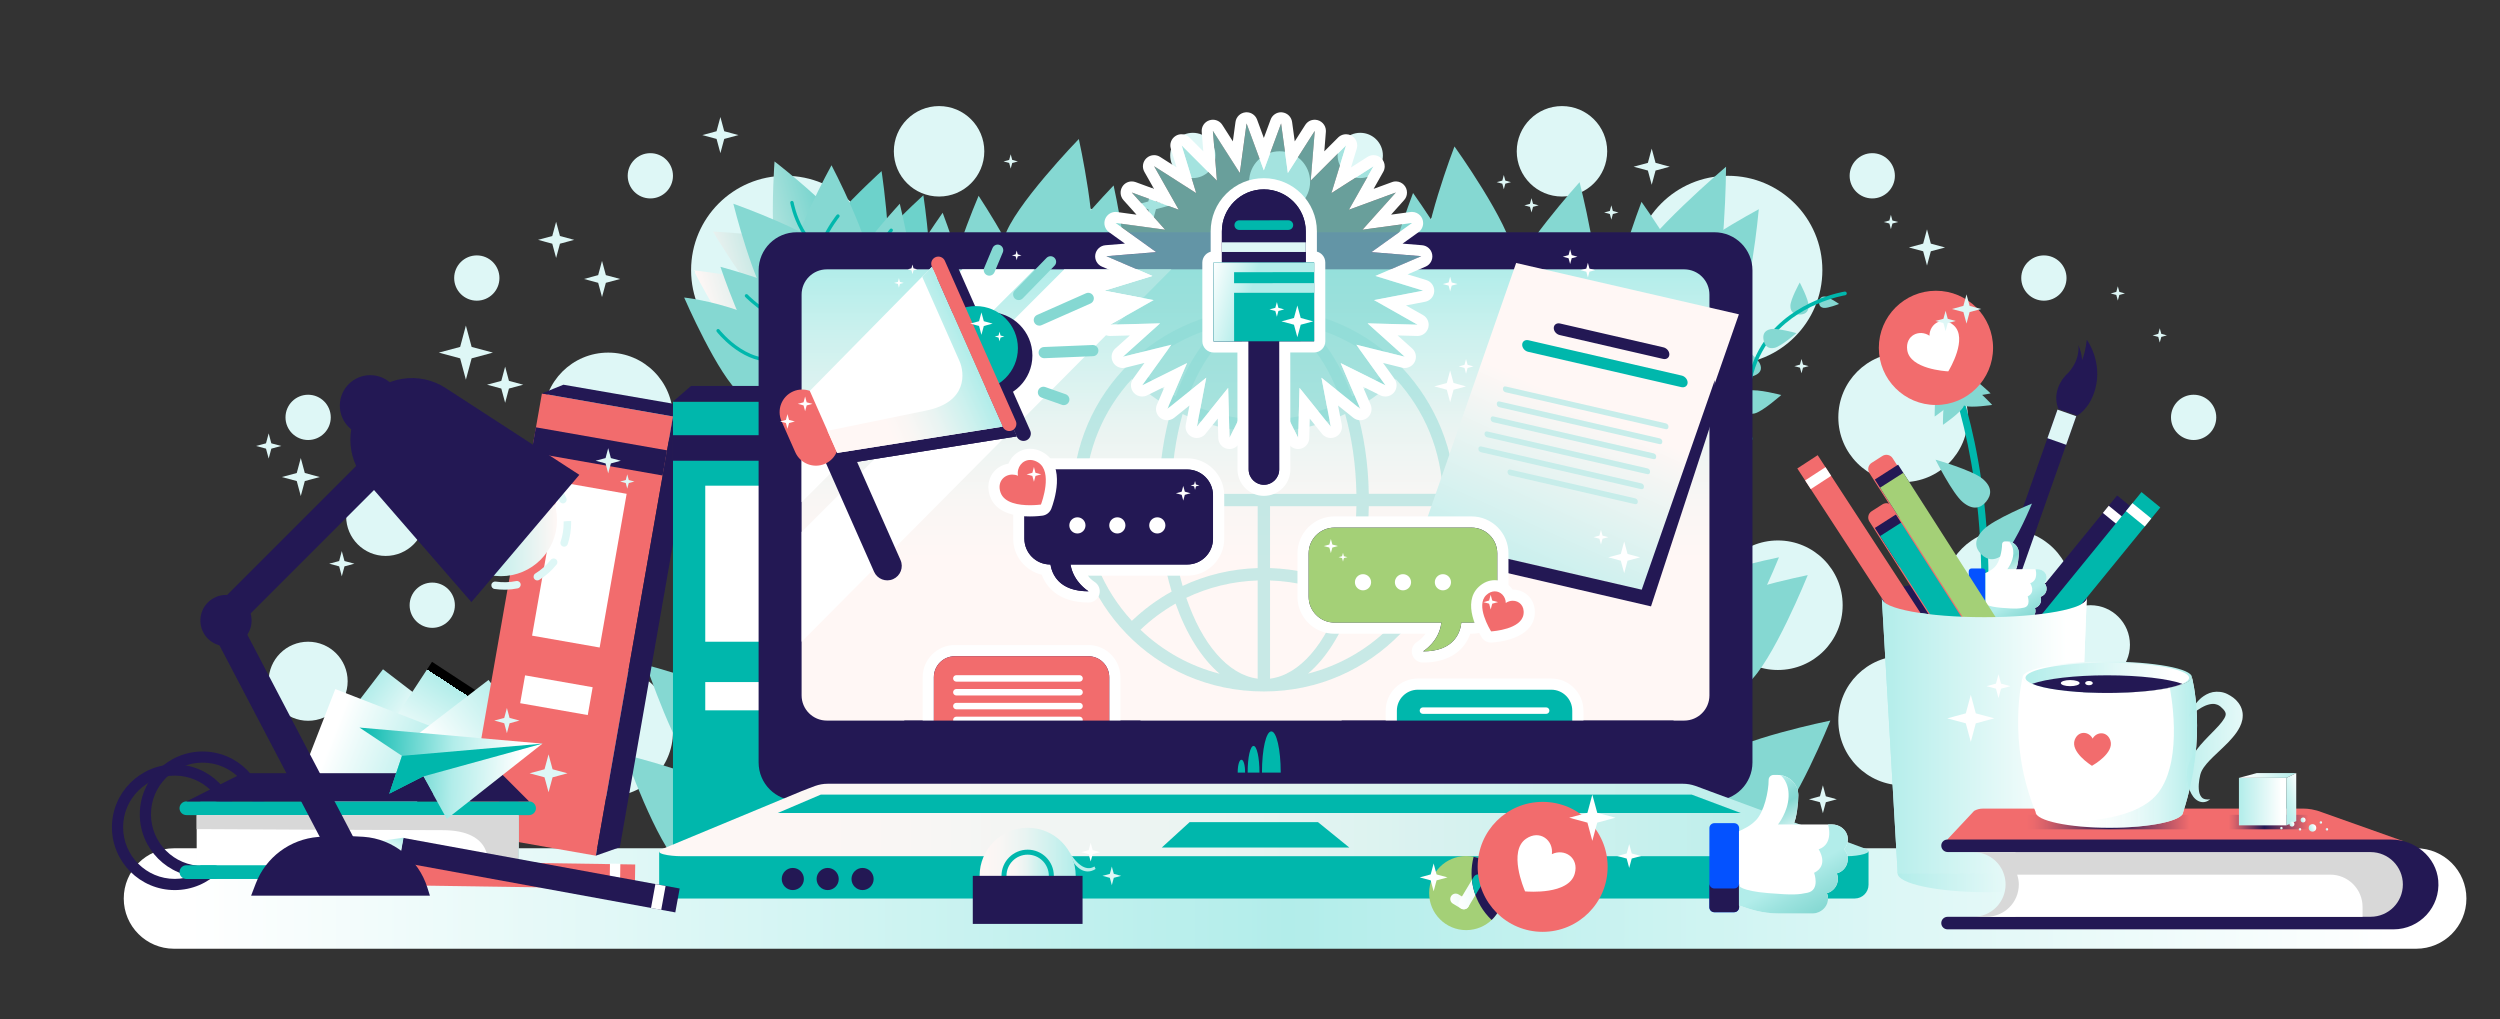<?xml version="1.0" encoding="utf-8"?>
<!-- Generator: Adobe Illustrator 24.0.2, SVG Export Plug-In . SVG Version: 6.00 Build 0)  -->
<svg version="1.1" xmlns="http://www.w3.org/2000/svg" xmlns:xlink="http://www.w3.org/1999/xlink" x="0px" y="0px"
	 viewBox="0 0 670.5 273.38" style="enable-background:new 0 0 670.5 273.38;" xml:space="preserve">
<rect x="0" y="0" width="670.5" height="273.38" fill="#333333" stroke="none"/>
<style type="text/css">
	.st0{fill:#DEF7F6;}
	.st1{fill:url(#SVGID_1_);}
	.st2{fill:#85D8D2;}
	.st3{fill:#00B7AC;}
	.st4{fill:url(#SVGID_2_);}
	.st5{fill:url(#SVGID_3_);}
	.st6{fill:url(#SVGID_4_);}
	.st7{fill:url(#SVGID_5_);}
	.st8{fill:url(#SVGID_6_);}
	.st9{fill:#231854;}
	.st10{fill:#FFFFFF;}
	.st11{fill:#F26C6D;}
	.st12{fill:url(#SVGID_7_);}
	.st13{fill:url(#SVGID_8_);}
	.st14{fill:#0452FF;}
	.st15{fill:url(#SVGID_9_);}
	.st16{fill:url(#SVGID_10_);}
	.st17{fill:#A4D077;}
	.st18{fill:url(#SVGID_11_);}
	.st19{fill:url(#SVGID_12_);}
	.st20{fill:url(#SVGID_13_);}
	.st21{fill:url(#SVGID_14_);}
	.st22{fill:url(#SVGID_15_);}
	.st23{fill:url(#SVGID_16_);}
	.st24{fill:url(#SVGID_17_);}
	.st25{fill:#D8D8D8;}
	.st26{fill:url(#SVGID_18_);}
	.st27{fill:url(#SVGID_19_);}
	.st28{fill:url(#SVGID_20_);}
	.st29{fill:url(#SVGID_21_);}
	.st30{fill:url(#SVGID_22_);}
	.st31{fill:url(#SVGID_23_);}
	.st32{fill:url(#SVGID_24_);}
	.st33{fill:url(#SVGID_25_);}
	.st34{fill:url(#SVGID_26_);}
	.st35{fill:url(#SVGID_27_);}
	.st36{fill:url(#SVGID_28_);}
	.st37{fill:url(#SVGID_29_);}
	.st38{fill:url(#SVGID_30_);}
	.st39{fill:url(#SVGID_31_);}
	.st40{fill:url(#SVGID_32_);}
	.st41{fill:url(#SVGID_33_);}
	.st42{fill:url(#SVGID_34_);}
	.st43{fill:url(#SVGID_35_);}
	.st44{fill:url(#SVGID_36_);}
	.st45{fill:url(#SVGID_37_);}
	.st46{fill:#BAEEEB;}
	.st47{fill:url(#SVGID_38_);}
	.st48{fill:url(#SVGID_39_);}
	.st49{opacity:0.45;}
	.st50{opacity:0.65;}
	.st51{fill:url(#SVGID_40_);}
	.st52{fill:url(#SVGID_41_);}
	.st53{fill:url(#SVGID_42_);}
	.st54{fill:#C7EDEA;}
</style>
<g id="laptop">
	<g>
		<circle class="st0" cx="463.45" cy="72.46" r="25.31"/>
		<circle class="st0" cx="210.66" cy="72.46" r="25.31"/>
		<circle class="st0" cx="510.41" cy="111.94" r="17.37"/>
		<circle class="st0" cx="163.12" cy="111.94" r="17.37"/>
		<circle class="st0" cx="82.64" cy="182.71" r="10.6"/>
		<circle class="st0" cx="103.44" cy="138.5" r="10.6"/>
		<circle class="st0" cx="560.65" cy="172.92" r="10.6"/>
		<circle class="st0" cx="251.86" cy="40.58" r="12.13"/>
		<circle class="st0" cx="418.92" cy="40.58" r="12.13"/>
		<circle class="st0" cx="287.9" cy="67.2" r="12.13"/>
		<circle class="st0" cx="392.41" cy="67.2" r="12.13"/>
		<circle class="st0" cx="343.19" cy="48.75" r="8.18"/>
		<circle class="st0" cx="319.92" cy="41.69" r="6.07"/>
		<circle class="st0" cx="174.42" cy="47.15" r="6.07"/>
		<circle class="st0" cx="502.14" cy="47.15" r="6.07"/>
		<circle class="st0" cx="548.17" cy="74.57" r="6.07"/>
		<circle class="st0" cx="127.88" cy="74.57" r="6.07"/>
		<circle class="st0" cx="588.33" cy="111.94" r="6.07"/>
		<circle class="st0" cx="82.64" cy="111.94" r="6.07"/>
		<circle class="st0" cx="115.93" cy="162.32" r="6.07"/>
		<circle class="st0" cx="364.82" cy="41.69" r="6.07"/>
		<circle class="st0" cx="538.5" cy="159.37" r="17.37"/>
		<circle class="st0" cx="476.83" cy="162.32" r="17.37"/>
		<circle class="st0" cx="205.23" cy="162.32" r="17.37"/>
		<circle class="st0" cx="510.41" cy="193.26" r="17.37"/>
		<circle class="st0" cx="163.12" cy="196.26" r="17.37"/>
		
			<linearGradient id="SVGID_1_" gradientUnits="userSpaceOnUse" x1="1164.944" y1="191.113" x2="1229.701" y2="191.113" gradientTransform="matrix(0.966 -0.259 0.259 0.966 -987.974 192.073)">
			<stop  offset="0" style="stop-color:#DEF7F6"/>
			<stop  offset="0" style="stop-color:#FFF7F5"/>
			<stop  offset="0.115" style="stop-color:#E9F1EF"/>
			<stop  offset="0.353" style="stop-color:#B1E3DE"/>
			<stop  offset="0.612" style="stop-color:#6DD2CB"/>
		</linearGradient>
		<path class="st1" d="M248.54,82.54c2.6-7.32-0.89-30.17-0.89-30.17s-4.69,4.24-9.54,9.34c-0.47-7.97-1.67-15.82-1.67-15.82
			s-6.51,5.89-12.12,12.12c-6.49-6.92-16.59-14.71-16.59-14.71s-0.83,11.18-0.27,20.36c-8.04-1.17-16.24-1.56-16.24-1.56
			s3.69,6.23,8.11,12.42c-6.96-1.32-13.32-2.03-13.32-2.03s10.5,20.59,16.89,25.01"/>
		<path class="st2" d="M204.96,96.24c-5.12-4.82-11.74-24.68-11.74-24.68s20.23,5.4,25.35,10.22"/>
		<path class="st2" d="M223.72,79.16c1.93-7.52,17.6-24.52,17.6-24.52s5.57,22.44,3.64,29.96"/>
		<path class="st2" d="M222.6,82.75c-6.05-0.06-10.93-2.66-10.85-10.43c0.08-7.76,11.26-28,11.26-28s10.74,20.47,10.66,28.23"/>
		<path class="st2" d="M207.46,82.83c-5.22-5.75-10.78-28.19-10.78-28.19s21.79,7.71,27.01,13.46s3.29,10.93-1.19,15"/>
		<path class="st2" d="M444.67,75.25c4.69-7.12,27.04-19.14,27.04-19.14s-2.26,25.28-6.96,32.39c-4.69,7.12-10.73,6.48-16.28,2.82"
			/>
		<path class="st2" d="M432.25,86.29c-1.09-8.45,8-32.15,8-32.15s14.78,20.63,15.87,29.08s-3.9,11.91-10.49,12.76"/>
		<path class="st2" d="M370.98,83.91c-1.09-8.45,8-32.15,8-32.15s14.78,20.63,15.87,29.08s-3.9,11.91-10.49,12.76"/>
		<path class="st2" d="M382.09,71.43c-1.09-8.45,8-32.15,8-32.15s14.78,20.63,15.87,29.08s-3.9,11.91-10.49,12.76"/>
		<path class="st2" d="M278.7,76.17c2.32-8.2,19.97-26.43,19.97-26.43s5.5,24.77,3.18,32.98s-8.26,9.43-14.66,7.62"/>
		<path class="st2" d="M269.37,63.71c2.32-8.2,19.97-26.43,19.97-26.43s5.5,24.77,3.18,32.98s-8.26,9.43-14.66,7.62"/>
		<path class="st2" d="M253.25,84.33c-0.76-8.49,9.21-31.82,9.21-31.82s13.99,21.18,14.75,29.66s-4.35,11.76-10.97,12.35"/>
		<path class="st2" d="M404.6,75.97c2.03-8.28,19.04-27.11,19.04-27.11s6.36,24.57,4.33,32.85c-2.03,8.28-7.93,9.71-14.38,8.13"/>
		<path class="st2" d="M436.75,72.39c4.22-9.05,26.18-27.68,26.18-27.68s-0.15,28.8-4.37,37.85s-10.48,9.74-16.51,6.93"/>
		<path class="st2" d="M459.47,203.75c6.55-5.45,31.43-10.49,31.43-10.49s-9.48,23.54-16.04,28.99c-6.55,5.45-12.15,3.1-16.4-2.01"
			/>
		<path class="st2" d="M453.41,164.73c6.55-5.45,31.43-10.49,31.43-10.49s-9.48,23.54-16.04,28.99c-6.55,5.45-12.15,3.1-16.4-2.01"
			/>
		<path class="st2" d="M204.03,190.65c-6.22-5.83-30.75-12.32-30.75-12.32s8.08,24.06,14.3,29.89l16.49-1.04
			C208.61,202.32,210.25,196.47,204.03,190.65z"/>
		<path class="st2" d="M198.6,214.22c-6.32-5.72-30.96-11.8-30.96-11.8s8.49,23.92,14.81,29.64l16.47-1.32
			C203.38,225.81,204.92,219.95,198.6,214.22z"/>
		<path class="st2" d="M445.69,159.96c6.55-5.45,31.43-10.49,31.43-10.49s-9.48,23.54-16.04,28.99c-6.55,5.45-12.15,3.1-16.4-2.01"
			/>
		<path class="st2" d="M198.76,105.83c-6.09-4.81-15.27-26.03-15.27-26.03s26.48,2.59,42.86,21.93"/>
		<path class="st2" d="M238.39,83.56c0.98-7.7,14.43-26.5,14.43-26.5s8.29,21.58,7.31,29.28"/>
		<g>
			<path class="st3" d="M219.02,80.26c-0.2,0-0.38-0.13-0.44-0.33c-3.32-11.15,5.72-22.17,5.81-22.28c0.16-0.19,0.45-0.22,0.64-0.06
				c0.19,0.16,0.22,0.45,0.06,0.64c-0.09,0.11-8.82,10.76-5.64,21.44c0.07,0.24-0.07,0.49-0.31,0.57
				C219.11,80.25,219.07,80.26,219.02,80.26z"/>
		</g>
		<g>
			<path class="st3" d="M218.36,88.35c-10.17,0-18.4-8.62-18.49-8.71c-0.17-0.18-0.16-0.47,0.02-0.64c0.18-0.17,0.47-0.16,0.64,0.02
				c0.09,0.1,9.61,10.05,20.6,8.19c0.25-0.04,0.48,0.13,0.53,0.37c0.04,0.25-0.13,0.48-0.37,0.53
				C220.29,88.28,219.32,88.35,218.36,88.35z"/>
		</g>
		<g>
			<path class="st3" d="M233.3,84.07c-0.2,0-0.38-0.13-0.44-0.33c-3.32-11.15,5.72-22.17,5.81-22.28c0.16-0.19,0.45-0.22,0.64-0.06
				c0.19,0.16,0.22,0.45,0.06,0.64c-0.09,0.11-8.82,10.76-5.64,21.44c0.07,0.24-0.07,0.49-0.31,0.57
				C233.38,84.06,233.34,84.07,233.3,84.07z"/>
		</g>
		<g>
			<path class="st3" d="M226.34,69.64c-0.01,0-0.01,0-0.02,0c-11.75-0.55-14.35-15.08-14.37-15.23c-0.04-0.25,0.13-0.48,0.37-0.52
				c0.25-0.04,0.48,0.12,0.53,0.37c0.02,0.14,2.51,13.96,13.52,14.47c0.25,0.01,0.45,0.23,0.43,0.48
				C226.78,69.45,226.58,69.64,226.34,69.64z"/>
		</g>
		<g>
			<path class="st3" d="M206.61,97c-8.13,0-14.3-7.93-14.38-8.03c-0.15-0.2-0.11-0.49,0.08-0.64c0.2-0.15,0.49-0.11,0.64,0.08
				c0.09,0.11,8.72,11.18,18.7,6.52c0.23-0.11,0.5-0.01,0.61,0.22c0.11,0.23,0.01,0.5-0.22,0.61C210.17,96.64,208.34,97,206.61,97z"
				/>
		</g>
		<g>
			<path class="st3" d="M220.03,86.16c-0.24,0-0.44-0.18-0.45-0.42c-0.78-11.55-11.32-13.68-11.77-13.77
				c-0.25-0.05-0.41-0.29-0.36-0.53c0.05-0.25,0.29-0.41,0.53-0.36c0.12,0.02,11.67,2.34,12.51,14.6c0.02,0.25-0.17,0.47-0.42,0.49
				C220.05,86.16,220.04,86.16,220.03,86.16z"/>
		</g>
		<path class="st2" d="M464.73,118.83c1.3,1.41,2.61,1.05,3.71,0.04c1.1-1.01,1.56-2.29,0.26-3.7s-6.68-3.26-6.68-3.26
			S463.44,117.42,464.73,118.83z"/>
		<path class="st2" d="M467.54,99.55c0.7,1.59,1.94,1.66,3.17,1.11c1.24-0.55,2.01-1.51,1.31-3.1c-0.7-1.59-4.79-4.75-4.79-4.75
			S466.84,97.96,467.54,99.55z"/>
		<path class="st2" d="M480.18,82.03c-0.02,1.74,1.08,2.31,2.43,2.33c1.35,0.01,2.45-0.55,2.47-2.28c0.02-1.74-2.39-6.31-2.39-6.31
			S480.19,80.29,480.18,82.03z"/>
		<path class="st2" d="M489.52,79.54c-1.08-0.13-1.51,0.51-1.61,1.35s0.18,1.56,1.25,1.69c1.08,0.13,4.08-1.06,4.08-1.06
			S490.6,79.67,489.52,79.54z"/>
		<g>
			<path class="st3" d="M469.48,118.21c-0.24,0-0.45-0.17-0.49-0.41c-2.01-10.71-0.53-19.67,4.42-26.64
				c7.67-10.79,21.19-12.94,21.32-12.96c0.27-0.04,0.53,0.15,0.57,0.42c0.04,0.27-0.15,0.53-0.42,0.57
				c-0.13,0.02-13.24,2.11-20.66,12.56c-4.78,6.73-6.21,15.43-4.25,25.86c0.05,0.27-0.13,0.53-0.4,0.58
				C469.54,118.2,469.51,118.21,469.48,118.21z"/>
		</g>
		<path class="st2" d="M469.15,104.77c-2.17,0.52-2.55,2.06-2.14,3.75s1.45,2.89,3.61,2.36s7.11-4.94,7.11-4.94
			S471.31,104.25,469.15,104.77z"/>
		<path class="st2" d="M474.81,88.29c-1.77,0.4-2.1,1.65-1.79,3.03s1.15,2.37,2.92,1.97c1.77-0.4,5.85-3.95,5.85-3.95
			S476.59,87.89,474.81,88.29z"/>
		<linearGradient id="SVGID_2_" gradientUnits="userSpaceOnUse" x1="33.189" y1="240.977" x2="661.5" y2="240.977">
			<stop  offset="0.028" style="stop-color:#FFFFFF"/>
			<stop  offset="0.153" style="stop-color:#EAFAF9"/>
			<stop  offset="0.497" style="stop-color:#B2EDEA"/>
			<stop  offset="0.967" style="stop-color:#FFFFFF"/>
		</linearGradient>
		<path class="st4" d="M648.03,254.45H46.66c-7.44,0-13.47-6.03-13.47-13.47v0c0-7.44,6.03-13.47,13.47-13.47h601.36
			c7.44,0,13.47,6.03,13.47,13.47v0C661.5,248.42,655.47,254.45,648.03,254.45z"/>
		<g>
			
				<linearGradient id="SVGID_3_" gradientUnits="userSpaceOnUse" x1="2418.571" y1="144.752" x2="2458.883" y2="144.752" gradientTransform="matrix(-0.409 -0.313 -0.396 0.516 1156.11 886.471)">
				<stop  offset="0.101" style="stop-color:#FFFFFF"/>
				<stop  offset="0.34" style="stop-color:#EAFAF9"/>
				<stop  offset="1" style="stop-color:#B2EDEA"/>
				<stop  offset="1" style="stop-color:#000000"/>
			</linearGradient>
			<polygon class="st5" points="102.72,179.5 119.2,192.13 101.86,214.75 85.39,202.13 			"/>
			
				<linearGradient id="SVGID_4_" gradientUnits="userSpaceOnUse" x1="2552.649" y1="4906.099" x2="2582.016" y2="4906.099" gradientTransform="matrix(0.44 -0.672 -0.467 -0.305 1276.753 3415.687)">
				<stop  offset="0.101" style="stop-color:#FFFFFF"/>
				<stop  offset="0.34" style="stop-color:#EAFAF9"/>
				<stop  offset="1" style="stop-color:#B2EDEA"/>
				<stop  offset="1" style="stop-color:#000000"/>
			</linearGradient>
			<polygon class="st6" points="130.77,187.25 117.86,206.99 102.95,197.23 115.87,177.5 			"/>
			
				<linearGradient id="SVGID_5_" gradientUnits="userSpaceOnUse" x1="-559.147" y1="5634.234" x2="-526.413" y2="5634.234" gradientTransform="matrix(0.894 0.348 0.302 -0.776 -1117.057 4767.266)">
				<stop  offset="0.101" style="stop-color:#FFFFFF"/>
				<stop  offset="0.34" style="stop-color:#EAFAF9"/>
				<stop  offset="1" style="stop-color:#B2EDEA"/>
				<stop  offset="1" style="stop-color:#000000"/>
			</linearGradient>
			<polygon class="st7" points="108.45,223.85 79.17,212.46 89.93,184.81 119.2,196.2 			"/>
			
				<linearGradient id="SVGID_6_" gradientUnits="userSpaceOnUse" x1="1704.595" y1="5034.691" x2="1733.966" y2="5034.691" gradientTransform="matrix(0.761 -0.585 -0.507 -0.661 1373.754 4532.764)">
				<stop  offset="0.101" style="stop-color:#FFFFFF"/>
				<stop  offset="0.34" style="stop-color:#EAFAF9"/>
				<stop  offset="1" style="stop-color:#B2EDEA"/>
				<stop  offset="1" style="stop-color:#000000"/>
			</linearGradient>
			<polygon class="st8" points="147.23,203.47 124.88,220.64 108.66,199.53 131.02,182.36 			"/>
		</g>
		<g>
			<rect x="180.49" y="107.71" class="st3" width="35.71" height="119.59"/>
			<rect x="180.49" y="116.72" class="st9" width="35.71" height="6.85"/>
			<rect x="189.15" y="130.26" class="st10" width="18.4" height="41.85"/>
			<rect x="189.15" y="182.93" class="st10" width="18.4" height="7.58"/>
		</g>
		<g>
			
				<rect x="92.77" y="149.65" transform="matrix(0.173 -0.985 0.985 0.173 -38.8 288.812)" class="st11" width="119.59" height="35.71"/>
			
				<rect x="142.86" y="117.62" transform="matrix(0.985 0.173 -0.173 0.985 23.351 -25.966)" class="st9" width="35.71" height="6.85"/>
			
				<rect x="146.19" y="130.51" transform="matrix(0.985 0.173 -0.173 0.985 28.523 -24.586)" class="st10" width="18.4" height="41.85"/>
			
				<rect x="140.04" y="182.64" transform="matrix(0.985 0.173 -0.173 0.985 34.482 -22.997)" class="st10" width="18.4" height="7.58"/>
		</g>
		<g>
			<linearGradient id="SVGID_7_" gradientUnits="userSpaceOnUse" x1="508.944" y1="234.212" x2="556.82" y2="234.212">
				<stop  offset="0" style="stop-color:#B2EDEA"/>
				<stop  offset="0.66" style="stop-color:#EAFAF9"/>
				<stop  offset="0.899" style="stop-color:#FFFFFF"/>
			</linearGradient>
			<ellipse class="st12" cx="532.88" cy="234.21" rx="23.94" ry="5.08"/>
			<linearGradient id="SVGID_8_" gradientUnits="userSpaceOnUse" x1="504.712" y1="197.34" x2="559.652" y2="197.34">
				<stop  offset="0" style="stop-color:#B2EDEA"/>
				<stop  offset="0.66" style="stop-color:#EAFAF9"/>
				<stop  offset="0.899" style="stop-color:#FFFFFF"/>
			</linearGradient>
			<polygon class="st13" points="556.82,234.24 508.96,234.24 504.71,160.44 559.65,160.44 			"/>
			<ellipse class="st9" cx="532.18" cy="160.44" rx="27.47" ry="5.08"/>
			<g>
				
					<rect x="501.96" y="117.69" transform="matrix(0.838 -0.546 0.546 0.838 -2.863 301.083)" class="st11" width="6.52" height="75.34"/>
				
					<rect x="484.25" y="126.79" transform="matrix(0.838 -0.546 0.546 0.838 9.104 287)" class="st10" width="6.52" height="2.78"/>
			</g>
			<g>
				
					<rect x="545.53" y="127.2" transform="matrix(0.775 0.632 -0.632 0.775 225.414 -310.477)" class="st9" width="5.87" height="67.86"/>
				
					<rect x="563.94" y="137.32" transform="matrix(0.775 0.632 -0.632 0.775 215.298 -327.198)" class="st10" width="5.87" height="2.5"/>
			</g>
			<g>
				
					<rect x="539.68" y="108.49" transform="matrix(0.943 0.332 -0.332 0.943 78.917 -171.629)" class="st9" width="5.33" height="73.87"/>
				
					<rect x="550.59" y="110.35" transform="matrix(0.943 0.332 -0.332 0.943 69.25 -177)" class="st0" width="5.33" height="8.13"/>
				<path class="st9" d="M559.68,91.12c-1.23,10.09-4.26,6.43-7.07,11.49c-2.17,3.91-0.52,7.08-0.52,7.08l5.03,1.77
					c0,0,3.29-1.71,4.78-6.95C564.04,96.96,559.68,91.12,559.68,91.12z"/>
				<path class="st9" d="M557.41,92.53c0,0,0.8,4.25-3.55,8.35l0.39,1.28l3.22-1.83C557.47,100.34,559.66,97.8,557.41,92.53z"/>
			</g>
			<g>
				
					<rect x="549.63" y="125.66" transform="matrix(0.775 0.632 -0.632 0.775 227.801 -312.779)" class="st3" width="6.52" height="75.34"/>
				
					<rect x="570.14" y="136.8" transform="matrix(0.775 0.632 -0.632 0.775 216.526 -331.409)" class="st10" width="6.52" height="2.78"/>
			</g>
			<g>
				<g>
					<path class="st3" d="M531.74,171.96c-0.03,0-0.05,0-0.08,0c-0.53-0.04-0.92-0.5-0.88-1.03c3.38-43.13-8.6-71.15-8.72-71.43
						c-0.21-0.49,0.01-1.05,0.5-1.27c0.48-0.21,1.05,0.01,1.27,0.5c0.12,0.28,12.3,28.71,8.88,72.35
						C532.65,171.58,532.23,171.96,531.74,171.96z"/>
				</g>
				<path class="st2" d="M531.66,128.36c2.75,2.27,2.47,4.43,1.03,6.18c-1.45,1.75-3.52,2.42-6.26,0.14
					c-2.75-2.27-7.33-11.4-7.33-11.4S528.91,126.09,531.66,128.36z"/>
				<path class="st2" d="M538.01,148.01c-2.75,2.75-5,2.3-6.65,0.64c-1.66-1.66-2.1-3.91,0.65-6.65c2.75-2.75,12.96-6.94,12.96-6.94
					S540.76,145.26,538.01,148.01z"/>
				<path class="st2" d="M526.97,108.84c-1.78-0.63-1.97-1.96-1.48-3.34s1.47-2.31,3.25-1.68c1.78,0.63,5.56,4.78,5.56,4.78
					S528.75,109.46,526.97,108.84z"/>
				<path class="st2" d="M526.58,106.18c-1.81-0.52-2.08-1.84-1.67-3.25c0.41-1.41,1.33-2.39,3.14-1.87
					c1.81,0.52,5.83,4.45,5.83,4.45S528.39,106.7,526.58,106.18z"/>
				<path class="st2" d="M521.86,106.65c0.87-1.68,2.21-1.68,3.52-1.01c1.31,0.67,2.08,1.77,1.22,3.45c-0.87,1.68-5.5,4.85-5.5,4.85
					S521,108.33,521.86,106.65z"/>
				<path class="st2" d="M519.64,104.43c0.87-1.68,2.21-1.68,3.52-1.01s2.08,1.77,1.22,3.45c-0.87,1.68-5.5,4.85-5.5,4.85
					S518.78,106.1,519.64,104.43z"/>
				<g>
					<circle class="st11" cx="519.22" cy="93.3" r="15.32"/>
					<g>
						<path class="st10" d="M511.52,93.9c-0.58-3.97,3.27-5.68,5.96-3.86c0.01-3.25,3.6-5.47,6.55-2.75
							c3.77,3.47-1.1,11.65-1.5,12.31C521.77,99.56,512.26,98.98,511.52,93.9z"/>
					</g>
				</g>
			</g>
			<g>
				<g>
					<g>
						<path class="st14" d="M531.76,152.46l-2.99,0c-0.41,0-0.75,0.33-0.75,0.75l0,11.94c0,0.41,0.33,0.75,0.75,0.75l2.98,0
							c0.41,0,0.75-0.33,0.75-0.75l0-11.94C532.51,152.79,532.17,152.46,531.76,152.46z"/>
					</g>
				</g>
				<g>
					<g>
						<path class="st10" d="M548.89,154.64c-0.13-1.16-1.21-1.98-2.38-1.98l-5.82,0c0.49-0.89,0.76-3.39,0.75-4.41
							c-0.02-1.69-1.42-3.05-3.11-3.05l-0.62,0c-0.41,0-0.75,0.33-0.75,0.75c0,1.73-0.67,4.84-1.94,6.11
							c-0.85,0.85-1.58,1.16-2.54,1.64l0,11.2c1.46,0.49,3.32,1.2,6.16,1.21l4.88,0c1.61,0,2.86-1.49,2.24-3.06
							c0.95-0.26,1.65-1.13,1.65-2.16c0-0.29-0.06-0.57-0.16-0.83c1.6-0.44,2.19-2.41,1.08-3.65
							C548.74,155.93,548.97,155.31,548.89,154.64z"/>
					</g>
				</g>
				<path class="st9" d="M531.76,162.31l-2.98,0c-0.41,0-0.75-0.33-0.75-0.75l0,3.58c0,0.41,0.33,0.75,0.75,0.75l2.98,0
					c0.41,0,0.75-0.33,0.75-0.75l0-3.58C532.51,161.98,532.17,162.31,531.76,162.31z"/>
				<g>
					
						<linearGradient id="SVGID_9_" gradientUnits="userSpaceOnUse" x1="334.232" y1="91.125" x2="330.526" y2="84.706" gradientTransform="matrix(1 3.616567e-04 -3.616567e-04 1 207.029 61.102)">
						<stop  offset="0" style="stop-color:#CCF0EE"/>
						<stop  offset="0.453" style="stop-color:#85D8D2"/>
						<stop  offset="0.597" style="stop-color:#8CDBD6"/>
						<stop  offset="0.813" style="stop-color:#A1E5E1"/>
						<stop  offset="0.955" style="stop-color:#B2EDEA"/>
					</linearGradient>
					<path class="st15" d="M540.7,152.65c0.49-0.89,0.76-3.39,0.75-4.41c-0.02-1.55-1.2-2.82-2.7-3.02c0.03,0.02,1.3,0.96,1.22,3.24
						c-0.08,2.31-1.6,4.19-1.6,4.19L540.7,152.65z"/>
					
						<linearGradient id="SVGID_10_" gradientUnits="userSpaceOnUse" x1="337.389" y1="104.762" x2="332.002" y2="95.432" gradientTransform="matrix(1 3.616567e-04 -3.616567e-04 1 207.029 61.102)">
						<stop  offset="0" style="stop-color:#85D8D2"/>
						<stop  offset="0.354" style="stop-color:#9DE3DF"/>
						<stop  offset="0.62" style="stop-color:#B2EDEA"/>
					</linearGradient>
					<path class="st16" d="M538.64,166.09l4.88,0c1.61,0,2.86-1.49,2.24-3.06c0.95-0.26,1.65-1.13,1.65-2.16
						c0-0.29-0.06-0.57-0.16-0.83c1.6-0.44,2.19-2.41,1.08-3.65c0.41-0.46,0.63-1.08,0.56-1.75c-0.13-1.16-1.21-1.98-2.38-1.98
						l-0.59,0c0,0,0.94,2.94-1.42,3.76c0,0,1.63,2.41-0.68,3.54c0,0,0.96,2.6-1,3.01c-1.33,0.28-2.09,0.37-5.88,0.06
						c-4.21-0.35-4.45-1.13-4.45-1.13l0,2.99C533.95,165.37,535.81,166.09,538.64,166.09z"/>
				</g>
			</g>
			<g>
				<path class="st11" d="M535.01,182.44l-2.88,1.84c-0.93,0.59-2.16,0.32-2.75-0.61l-28.01-43.81c-0.59-0.93-0.32-2.16,0.61-2.75
					l2.88-1.84c0.93-0.59,2.16-0.32,2.75,0.61l28.01,43.81C536.21,180.62,535.94,181.85,535.01,182.44z"/>
				
					<rect x="505.25" y="138.74" transform="matrix(0.843 -0.539 0.539 0.843 2.12 296.968)" class="st9" width="7.41" height="12.23"/>
				
					<rect x="516.61" y="138.02" transform="matrix(0.843 -0.539 0.539 0.843 -5.663 305.888)" class="st3" width="7.41" height="49.22"/>
			</g>
			<g>
				<path class="st11" d="M535.01,169.46l-2.88,1.84c-0.93,0.59-2.16,0.32-2.75-0.61l-28.01-43.81c-0.59-0.93-0.32-2.16,0.61-2.75
					l2.88-1.84c0.93-0.59,2.16-0.32,2.75,0.61l28.01,43.81C536.21,167.63,535.94,168.87,535.01,169.46z"/>
				
					<rect x="505.25" y="125.76" transform="matrix(0.843 -0.539 0.539 0.843 9.114 294.924)" class="st9" width="7.41" height="12.23"/>
				
					<rect x="516.61" y="125.04" transform="matrix(0.843 -0.539 0.539 0.843 1.33 303.843)" class="st17" width="7.41" height="49.22"/>
			</g>
			<linearGradient id="SVGID_11_" gradientUnits="userSpaceOnUse" x1="504.712" y1="197.34" x2="559.652" y2="197.34">
				<stop  offset="0" style="stop-color:#B2EDEA"/>
				<stop  offset="0.66" style="stop-color:#EAFAF9"/>
				<stop  offset="0.899" style="stop-color:#FFFFFF"/>
			</linearGradient>
			<path class="st18" d="M532.18,165.53c-15.17,0-27.47-2.28-27.47-5.08l4.25,73.79h47.86l2.83-73.79
				C559.65,163.25,547.35,165.53,532.18,165.53z"/>
		</g>
		<path class="st3" d="M497.44,240.98H180.48c-2.04,0-3.69-1.65-3.69-3.69v-8.97h324.35v8.97
			C501.14,239.32,499.48,240.98,497.44,240.98z"/>
		<path class="st9" d="M459.8,214.71H213.67c-5.64,0-10.21-4.57-10.21-10.21V72.5c0-5.64,4.57-10.21,10.21-10.21H459.8
			c5.64,0,10.21,4.57,10.21,10.21v131.99C470.01,210.13,465.44,214.71,459.8,214.71z"/>
		<linearGradient id="SVGID_12_" gradientUnits="userSpaceOnUse" x1="336.734" y1="193.264" x2="336.734" y2="72.238">
			<stop  offset="0.357" style="stop-color:#FFF7F5"/>
			<stop  offset="0.486" style="stop-color:#F9F6F4"/>
			<stop  offset="0.655" style="stop-color:#E9F4F2"/>
			<stop  offset="0.846" style="stop-color:#CDF1EE"/>
			<stop  offset="1" style="stop-color:#B2EDEA"/>
		</linearGradient>
		<path class="st19" d="M451.71,193.26H221.76c-3.74,0-6.77-3.03-6.77-6.77V79.01c0-3.74,3.03-6.77,6.77-6.77h229.94
			c3.74,0,6.77,3.03,6.77,6.77V186.5C458.47,190.23,455.44,193.26,451.71,193.26z"/>
		<linearGradient id="SVGID_13_" gradientUnits="userSpaceOnUse" x1="176.787" y1="219.913" x2="501.14" y2="219.913">
			<stop  offset="0" style="stop-color:#FFF7F5"/>
			<stop  offset="0.2" style="stop-color:#F9F6F4"/>
			<stop  offset="0.463" style="stop-color:#E9F4F2"/>
			<stop  offset="0.76" style="stop-color:#CDF1EE"/>
			<stop  offset="1" style="stop-color:#B2EDEA"/>
		</linearGradient>
		<path class="st20" d="M495.58,229.63H182.54c-2.64,0-7.93-0.68-4.79-1.98L215,212.18c2.95-1.09,4.41-1.98,7.06-1.98h229.19
			c2.64,0,3.97,0.82,7.23,1.98l41.89,15.47C503.01,228.75,498.22,229.63,495.58,229.63z"/>
		<polygon class="st3" points="361.87,227.3 311.6,227.3 319.05,220.5 353.49,220.5 		"/>
		<polygon class="st3" points="466.87,218.05 208.57,218.05 220.15,213.11 453.71,213.11 		"/>
		<circle class="st9" cx="212.63" cy="235.75" r="2.97"/>
		<circle class="st9" cx="221.98" cy="235.75" r="2.97"/>
		<circle class="st9" cx="231.34" cy="235.75" r="2.97"/>
		<g>
			<circle class="st3" cx="342.71" cy="67.2" r="2.97"/>
			<circle class="st3" cx="336.68" cy="67.2" r="1.29"/>
		</g>
		<polygon class="st10" points="215,115.35 258.1,72.24 277.43,72.24 215,134.68 		"/>
		<polygon class="st10" points="215,142.67 285.43,72.24 314.17,72.24 215,172.11 		"/>
		<g>
			<g>
				<g>
					<path class="st14" d="M465.1,220.77l-5.31,0c-0.73,0-1.33,0.59-1.33,1.33l-0.01,21.23c0,0.73,0.59,1.33,1.33,1.33l5.31,0
						c0.73,0,1.33-0.59,1.33-1.33l0.01-21.23C466.43,221.36,465.84,220.77,465.1,220.77z"/>
				</g>
			</g>
			<g>
				<g>
					<path class="st10" d="M495.56,224.64c-0.23-2.06-2.16-3.52-4.23-3.52l-10.35,0c0.88-1.57,1.35-6.03,1.33-7.85
						c-0.03-3.01-2.53-5.42-5.54-5.43l-1.09,0c-0.73,0-1.33,0.59-1.33,1.33c0,3.07-1.2,8.61-3.45,10.86
						c-1.52,1.52-2.81,2.07-4.51,2.91l-0.01,19.91c2.6,0.87,5.91,2.14,10.94,2.14l8.68,0c2.86,0,5.09-2.65,3.98-5.45
						c1.69-0.46,2.93-2.01,2.94-3.84c0-0.52-0.1-1.01-0.28-1.47c2.85-0.77,3.89-4.29,1.92-6.49
						C495.3,226.95,495.7,225.84,495.56,224.64z"/>
				</g>
			</g>
			<path class="st9" d="M465.1,238.29l-5.31,0c-0.73,0-1.33-0.59-1.33-1.33l0,6.36c0,0.73,0.59,1.33,1.33,1.33l5.31,0
				c0.73,0,1.33-0.59,1.33-1.33l0-6.36C466.42,237.7,465.83,238.29,465.1,238.29z"/>
			<g>
				
					<linearGradient id="SVGID_14_" gradientUnits="userSpaceOnUse" x1="274.964" y1="159.369" x2="268.373" y2="147.954" gradientTransform="matrix(1 3.616567e-04 -3.616567e-04 1 207.029 61.102)">
					<stop  offset="0" style="stop-color:#CCF0EE"/>
					<stop  offset="0.453" style="stop-color:#85D8D2"/>
					<stop  offset="0.597" style="stop-color:#8CDBD6"/>
					<stop  offset="0.813" style="stop-color:#A1E5E1"/>
					<stop  offset="0.955" style="stop-color:#B2EDEA"/>
				</linearGradient>
				<path class="st21" d="M480.99,221.12c0.88-1.57,1.35-6.03,1.33-7.85c-0.03-2.76-2.13-5.01-4.8-5.37
					c0.06,0.04,2.32,1.7,2.18,5.76c-0.14,4.11-2.85,7.46-2.85,7.46L480.99,221.12z"/>
				
					<linearGradient id="SVGID_15_" gradientUnits="userSpaceOnUse" x1="280.577" y1="183.619" x2="270.998" y2="167.028" gradientTransform="matrix(1 3.616567e-04 -3.616567e-04 1 207.029 61.102)">
					<stop  offset="0" style="stop-color:#85D8D2"/>
					<stop  offset="0.354" style="stop-color:#9DE3DF"/>
					<stop  offset="0.62" style="stop-color:#B2EDEA"/>
				</linearGradient>
				<path class="st22" d="M477.33,245l8.68,0c2.86,0,5.09-2.65,3.98-5.45c1.69-0.46,2.93-2.01,2.94-3.84c0-0.52-0.1-1.01-0.28-1.47
					c2.85-0.77,3.89-4.29,1.92-6.49c0.73-0.81,1.13-1.92,0.99-3.12c-0.23-2.06-2.16-3.52-4.23-3.52l-1.05,0c0,0,1.68,5.23-2.52,6.68
					c0,0,2.89,4.29-1.22,6.3c0,0,1.71,4.63-1.79,5.35c-2.37,0.49-3.72,0.66-10.46,0.1c-7.49-0.62-7.91-2.01-7.91-2.01l0,5.31
					C468.99,243.72,472.3,245,477.33,245z"/>
			</g>
		</g>
		<g>
			<g>
				<circle class="st17" cx="393.23" cy="239.52" r="9.94"/>
				<g>
					
						<linearGradient id="SVGID_16_" gradientUnits="userSpaceOnUse" x1="1074.705" y1="346.779" x2="1079.405" y2="346.779" gradientTransform="matrix(0.97 -0.242 0.242 0.97 -737.457 166.009)">
						<stop  offset="0" style="stop-color:#FFFFFF"/>
						<stop  offset="0" style="stop-color:#000000"/>
						<stop  offset="0" style="stop-color:#FFFFFF"/>
						<stop  offset="0.494" style="stop-color:#F3FCFB"/>
						<stop  offset="1" style="stop-color:#FFF7F5"/>
					</linearGradient>
					<path class="st23" d="M391.85,243.67l-2.18-1.31c-0.69-0.41-0.91-1.3-0.5-1.99v0c0.41-0.69,1.3-0.91,1.99-0.5l2.18,1.31
						c0.69,0.41,0.91,1.3,0.5,1.99l0,0C393.43,243.86,392.54,244.08,391.85,243.67z"/>
					
						<linearGradient id="SVGID_17_" gradientUnits="userSpaceOnUse" x1="1076.5" y1="345.007" x2="1084.743" y2="345.007" gradientTransform="matrix(0.97 -0.242 0.242 0.97 -737.457 166.009)">
						<stop  offset="0" style="stop-color:#FFFFFF"/>
						<stop  offset="0" style="stop-color:#000000"/>
						<stop  offset="0" style="stop-color:#FFFFFF"/>
						<stop  offset="0.494" style="stop-color:#F3FCFB"/>
						<stop  offset="1" style="stop-color:#FFF7F5"/>
					</linearGradient>
					<path class="st24" d="M391.35,241.68l3.89-6.48c0.41-0.69,1.3-0.91,1.99-0.5l0,0c0.69,0.41,0.91,1.3,0.5,1.99l-3.89,6.48
						c-0.41,0.69-1.3,0.91-1.99,0.5l0,0C391.16,243.26,390.94,242.37,391.35,241.68z"/>
				</g>
			</g>
			<path class="st9" d="M400.05,246.73c2.52-2.38,3.72-6.02,2.82-9.62c-0.96-3.83-4.02-6.57-7.65-7.32
				C393.67,235.8,395.43,242.32,400.05,246.73z"/>
			<path class="st3" d="M395.71,240.06l2.02-3.36c0.41-0.69,0.19-1.58-0.5-1.99c-0.69-0.41-1.58-0.19-1.99,0.5l-0.46,0.77
				C394.93,237.37,395.23,238.74,395.71,240.06z"/>
			<g>
				<circle class="st11" cx="413.74" cy="232.49" r="17.43"/>
				<g>
					<path class="st10" d="M422.33,234.37c1.27-4.38-2.8-6.91-6.12-5.28c0.5-3.66-3.2-6.72-6.95-4.12
						c-4.79,3.33-0.58,13.31-0.23,14.1C409.9,239.15,420.7,239.98,422.33,234.37z"/>
				</g>
			</g>
		</g>
		<g>
			<path class="st11" d="M617.91,216.87h-86.12c-0.81,0-1.62,0.21-2.33,0.61l-7.2,7.69l3.98,2.05l116.46,10.35l1.7-12.03
				l-21.65-7.69C620.81,217.08,618.96,216.87,617.91,216.87z"/>
			<g>
				<path class="st9" d="M641.32,225.17H522.26c-0.88,0-1.61,0.73-1.61,1.61l0,0c0,0.97,0.77,1.74,1.74,1.74h18.06
					c0.06,0,0.13,0.06,0.13,0.13v17.11c0,0.06-0.06,0.13-0.13,0.13h-18.12c-0.93,0-1.68,0.75-1.68,1.68l0,0
					c0,0.93,0.75,1.68,1.68,1.68h119.62c6.99,0,12.61-5.98,11.99-13.11C653.37,229.8,647.67,225.17,641.32,225.17z"/>
				<path class="st25" d="M635.78,228.53H529.23c3.87,0,7.17,2.54,8.26,6.05c0.26,0.82,0.41,1.7,0.41,2.63
					c0,4.8-3.87,8.67-8.67,8.67h106.55c4.8,0,8.67-3.87,8.67-8.67C644.45,232.42,640.58,228.53,635.78,228.53z"/>
				<path class="st10" d="M624.97,234.58H541c0.26,0.84,0.45,1.7,0.45,2.63c0,4.8-3.87,8.67-8.67,8.67h100.86c0-0.84,0-1.7,0-2.63
					C633.64,238.47,629.77,234.58,624.97,234.58z"/>
			</g>
		</g>
		<g>
			<path class="st3" d="M332.95,203.76c-0.55,0-1,1.35-1,3.46h1.99C333.94,205.11,333.5,203.76,332.95,203.76"/>
			<path class="st3" d="M340.97,196.16c-1.39,0-2.51,4.69-2.51,11.06h5.03C343.48,200.86,342.35,196.16,340.97,196.16"/>
			<path class="st3" d="M336.2,200.06c-0.88,0-1.58,2.95-1.58,7.16h3.17C337.78,203.01,337.07,200.06,336.2,200.06"/>
		</g>
		<linearGradient id="SVGID_18_" gradientUnits="userSpaceOnUse" x1="540.111" y1="220.481" x2="589.798" y2="220.481">
			<stop  offset="0.067" style="stop-color:#F26C6D"/>
			<stop  offset="0.111" style="stop-color:#EA696C"/>
			<stop  offset="0.181" style="stop-color:#D35F69"/>
			<stop  offset="0.268" style="stop-color:#AE5065"/>
			<stop  offset="0.369" style="stop-color:#7A3B5E"/>
			<stop  offset="0.48" style="stop-color:#382157"/>
			<stop  offset="0.514" style="stop-color:#231854"/>
			<stop  offset="0.95" style="stop-color:#F26C6D"/>
		</linearGradient>
		<path class="st26" d="M587.85,222.43h-45.79c-1.08,0-1.95-0.87-1.95-1.95l0,0c0-1.08,0.87-1.95,1.95-1.95h45.79
			c1.08,0,1.95,0.87,1.95,1.95l0,0C589.8,221.56,588.93,222.43,587.85,222.43z"/>
		<linearGradient id="SVGID_19_" gradientUnits="userSpaceOnUse" x1="590.474" y1="220.481" x2="623.207" y2="220.481">
			<stop  offset="0.221" style="stop-color:#F26C6D"/>
			<stop  offset="0.257" style="stop-color:#E0656B"/>
			<stop  offset="0.329" style="stop-color:#B15265"/>
			<stop  offset="0.43" style="stop-color:#66335C"/>
			<stop  offset="0.514" style="stop-color:#231854"/>
			<stop  offset="0.877" style="stop-color:#F26C6D"/>
		</linearGradient>
		<path class="st27" d="M621.26,222.43h-28.83c-1.08,0-1.95-0.87-1.95-1.95l0,0c0-1.08,0.87-1.95,1.95-1.95h28.83
			c1.08,0,1.95,0.87,1.95,1.95l0,0C623.21,221.56,622.33,222.43,621.26,222.43z"/>
		<g>
			<linearGradient id="SVGID_20_" gradientUnits="userSpaceOnUse" x1="542.474" y1="181.645" x2="587.865" y2="181.645">
				<stop  offset="0.101" style="stop-color:#FFFFFF"/>
				<stop  offset="0.34" style="stop-color:#EAFAF9"/>
				<stop  offset="1" style="stop-color:#B2EDEA"/>
			</linearGradient>
			<ellipse class="st28" cx="565.17" cy="181.64" rx="22.7" ry="4.2"/>
			<path class="st10" d="M587.86,181.64c0,2.32-10.16,4.2-22.7,4.2c-12.53,0-22.7-1.88-22.7-4.2c0,0-4.35,17.14,3.5,36.15
				c0,0,0,0.01,0,0.01c0,2.32,8.85,4.2,19.78,4.2c10.89,0,19.72-1.87,19.77-4.18h0C592.22,197.2,587.86,181.64,587.86,181.64z"/>
			<linearGradient id="SVGID_21_" gradientUnits="userSpaceOnUse" x1="584.484" y1="200.346" x2="601.687" y2="200.346">
				<stop  offset="0" style="stop-color:#BCEFEC"/>
				<stop  offset="1" style="stop-color:#E5F9F8"/>
			</linearGradient>
			<path class="st29" d="M586.93,192.34c0.64-1.91,1.75-3.65,3.4-5.13c0.86-0.69,1.88-1.33,3.16-1.59c1.27-0.23,2.72-0.07,3.88,0.52
				c1.15,0.59,2.15,1.25,3,2.39c0.21,0.29,0.41,0.61,0.58,0.95c0.15,0.37,0.33,0.72,0.4,1.12c0.22,0.8,0.17,1.62,0.06,2.37
				c-0.29,1.48-0.96,2.58-1.6,3.52c-0.66,0.94-1.38,1.72-2.07,2.47c-1.42,1.47-2.85,2.74-4.15,4.01c-1.29,1.26-2.47,2.54-3.1,3.8
				c-0.07,0.16-0.16,0.32-0.2,0.47c-0.06,0.15-0.12,0.3-0.17,0.53c-0.11,0.42-0.18,0.85-0.26,1.27c-0.13,0.85-0.21,1.71-0.15,2.53
				c0.04,0.82,0.23,1.62,0.7,2.17c0.43,0.61,1.38,0.8,2.37,0.63c-0.39,0.31-0.84,0.6-1.39,0.71c-0.55,0.13-1.19,0.05-1.75-0.22
				c-1.16-0.55-1.8-1.66-2.26-2.67c-0.43-1.05-0.65-2.14-0.75-3.22c-0.05-0.54-0.06-1.08-0.05-1.62c-0.01-0.25,0.03-0.57,0.07-0.9
				c0.02-0.33,0.11-0.62,0.18-0.93c0.31-1.2,0.85-2.25,1.44-3.18c0.58-0.94,1.25-1.76,1.91-2.55c1.34-1.56,2.76-2.91,4.01-4.23
				c1.26-1.27,2.41-2.69,2.67-3.56c0.09-0.4,0.14-0.59-0.08-1.08c-0.23-0.47-0.79-1.04-1.28-1.44c-0.51-0.42-1.04-0.59-1.69-0.69
				c-0.66-0.05-1.43,0.12-2.22,0.42C590,189.88,588.45,191.05,586.93,192.34z"/>
			<linearGradient id="SVGID_22_" gradientUnits="userSpaceOnUse" x1="550.01" y1="201.825" x2="589.256" y2="201.825">
				<stop  offset="0.101" style="stop-color:#FFFFFF;stop-opacity:0"/>
				<stop  offset="0.34" style="stop-color:#EAFAF9;stop-opacity:0.266"/>
				<stop  offset="1" style="stop-color:#B2EDEA"/>
			</linearGradient>
			<path class="st30" d="M581.94,184.47L581.94,184.47c0,0.01,3.94,18.96-3.1,28.15c-6.96,9.09-28.35,7.76-28.83,7.73
				c3.61,1.01,9.31,1.66,15.74,1.66c10.89,0,19.72-1.87,19.77-4.18h0c6.69-20.63,2.34-36.18,2.34-36.18
				C587.86,182.73,585.61,183.72,581.94,184.47z"/>
			<linearGradient id="SVGID_23_" gradientUnits="userSpaceOnUse" x1="543.24" y1="181.787" x2="587.098" y2="181.787">
				<stop  offset="0" style="stop-color:#B2EDEA"/>
				<stop  offset="0.66" style="stop-color:#EAFAF9"/>
				<stop  offset="0.899" style="stop-color:#FFFFFF"/>
			</linearGradient>
			<ellipse class="st31" cx="565.17" cy="181.79" rx="21.93" ry="4.06"/>
			<path class="st9" d="M567.65,185.82c7.95-0.17,14.6-1.12,17.65-2.42c-3.77-1.35-11.36-2.28-20.13-2.28
				c-8.78,0-16.36,0.93-20.13,2.28c3.05,1.31,9.71,2.26,17.65,2.42c0.14,0,0.27,0.01,0.41,0.01c0.68,0.01,1.37,0.02,2.07,0.02
				c0.7,0,1.39-0.01,2.07-0.02C567.37,185.82,567.51,185.82,567.65,185.82z"/>
			<ellipse class="st10" cx="555.23" cy="183.21" rx="2.52" ry="0.82"/>
			<ellipse class="st10" cx="560.26" cy="183.21" rx="1.01" ry="0.57"/>
		</g>
		<g>
			<g>
				<path class="st9" d="M46.87,238.72c-9.29,0-16.85-7.56-16.85-16.85s7.56-16.85,16.85-16.85s16.85,7.56,16.85,16.85
					S56.16,238.72,46.87,238.72z M46.87,208.02c-7.64,0-13.85,6.21-13.85,13.85c0,7.64,6.21,13.85,13.85,13.85
					c7.64,0,13.85-6.21,13.85-13.85C60.72,214.23,54.51,208.02,46.87,208.02z"/>
			</g>
			<g>
				<path class="st9" d="M54.34,235.25c-9.29,0-16.85-7.56-16.85-16.85s7.56-16.85,16.85-16.85s16.85,7.56,16.85,16.85
					S63.63,235.25,54.34,235.25z M54.34,204.54c-7.64,0-13.85,6.21-13.85,13.85c0,7.64,6.21,13.85,13.85,13.85
					c7.64,0,13.85-6.21,13.85-13.85C68.19,210.76,61.98,204.54,54.34,204.54z"/>
			</g>
			<rect x="53.73" y="214.94" class="st3" width="85.34" height="20.8"/>
			<rect x="52.75" y="218.61" class="st10" width="86.33" height="13.45"/>
			<path class="st3" d="M141.9,218.61h-7.49c-1.01,0-1.84-0.82-1.84-1.84l0,0c0-1.01,0.82-1.84,1.84-1.84h7.49
				c1.01,0,1.84,0.82,1.84,1.84l0,0C143.74,217.79,142.91,218.61,141.9,218.61z"/>
			<path class="st3" d="M57.48,218.61h-7.49c-1.01,0-1.84-0.82-1.84-1.84l0,0c0-1.01,0.82-1.84,1.84-1.84h7.49
				c1.01,0,1.84,0.82,1.84,1.84l0,0C59.32,217.79,58.49,218.61,57.48,218.61z"/>
			<path class="st3" d="M57.48,235.74h-7.49c-1.01,0-1.84-0.82-1.84-1.84v0c0-1.01,0.82-1.84,1.84-1.84h7.49
				c1.01,0,1.84,0.82,1.84,1.84v0C59.32,234.91,58.49,235.74,57.48,235.74z"/>
			<polygon class="st9" points="134.35,207.38 65.04,207.38 49.99,214.94 141.9,214.94 			"/>
			<path class="st25" d="M52.75,218.61v3.76h1.59c0,0,50.47,0.28,64.35,0.28s12.09,9.4,12.09,9.4h8.31v-13.45H52.75z"/>
		</g>
		<g>
			<g>
				<linearGradient id="SVGID_24_" gradientUnits="userSpaceOnUse" x1="600.477" y1="214.996" x2="613.204" y2="214.996">
					<stop  offset="0" style="stop-color:#B2EDEA"/>
					<stop  offset="0.66" style="stop-color:#EAFAF9"/>
					<stop  offset="0.899" style="stop-color:#FFFFFF"/>
				</linearGradient>
				<rect x="600.48" y="208.63" class="st32" width="12.73" height="12.73"/>
				<linearGradient id="SVGID_25_" gradientUnits="userSpaceOnUse" x1="600.477" y1="207.988" x2="615.852" y2="207.988">
					<stop  offset="0.101" style="stop-color:#FFFFFF"/>
					<stop  offset="0.34" style="stop-color:#EAFAF9"/>
					<stop  offset="1" style="stop-color:#B2EDEA"/>
				</linearGradient>
				<polygon class="st33" points="605.26,207.34 600.48,208.63 613.2,208.63 615.85,207.34 				"/>
				<linearGradient id="SVGID_26_" gradientUnits="userSpaceOnUse" x1="611.187" y1="215.502" x2="617.869" y2="213.201">
					<stop  offset="0" style="stop-color:#B2EDEA"/>
					<stop  offset="0.2" style="stop-color:#BAEFEC"/>
					<stop  offset="0.51" style="stop-color:#D0F4F2"/>
					<stop  offset="0.889" style="stop-color:#F3FCFC"/>
					<stop  offset="1" style="stop-color:#FFFFFF"/>
				</linearGradient>
				<polygon class="st34" points="613.2,208.63 613.2,221.36 615.85,220.23 615.85,207.34 				"/>
			</g>
			<linearGradient id="SVGID_27_" gradientUnits="userSpaceOnUse" x1="619.258" y1="222.366" x2="621.165" y2="221.71">
				<stop  offset="0" style="stop-color:#B2EDEA"/>
				<stop  offset="0.66" style="stop-color:#EAFAF9"/>
				<stop  offset="0.899" style="stop-color:#FFFFFF"/>
			</linearGradient>
			<circle class="st35" cx="620.21" cy="222.04" r="1.01"/>
			<linearGradient id="SVGID_28_" gradientUnits="userSpaceOnUse" x1="614.072" y1="221.248" x2="615.336" y2="220.813">
				<stop  offset="0" style="stop-color:#B2EDEA"/>
				<stop  offset="0.66" style="stop-color:#EAFAF9"/>
				<stop  offset="0.899" style="stop-color:#FFFFFF"/>
			</linearGradient>
			<circle class="st36" cx="614.7" cy="221.03" r="0.67"/>
			<linearGradient id="SVGID_29_" gradientUnits="userSpaceOnUse" x1="617.06" y1="220.141" x2="618.324" y2="219.705">
				<stop  offset="0" style="stop-color:#B2EDEA"/>
				<stop  offset="0.66" style="stop-color:#EAFAF9"/>
				<stop  offset="0.899" style="stop-color:#FFFFFF"/>
			</linearGradient>
			<circle class="st37" cx="617.69" cy="219.92" r="0.67"/>
			<linearGradient id="SVGID_30_" gradientUnits="userSpaceOnUse" x1="622.134" y1="220.7" x2="622.766" y2="220.482">
				<stop  offset="0" style="stop-color:#B2EDEA"/>
				<stop  offset="0.66" style="stop-color:#EAFAF9"/>
				<stop  offset="0.899" style="stop-color:#FFFFFF"/>
			</linearGradient>
			<circle class="st38" cx="622.45" cy="220.59" r="0.33"/>
			<linearGradient id="SVGID_31_" gradientUnits="userSpaceOnUse" x1="616.538" y1="222.54" x2="617.17" y2="222.322">
				<stop  offset="0" style="stop-color:#B2EDEA"/>
				<stop  offset="0.66" style="stop-color:#EAFAF9"/>
				<stop  offset="0.899" style="stop-color:#FFFFFF"/>
			</linearGradient>
			<circle class="st39" cx="616.85" cy="222.43" r="0.33"/>
			<linearGradient id="SVGID_32_" gradientUnits="userSpaceOnUse" x1="611.552" y1="222.206" x2="612.184" y2="221.988">
				<stop  offset="0" style="stop-color:#B2EDEA"/>
				<stop  offset="0.66" style="stop-color:#EAFAF9"/>
				<stop  offset="0.899" style="stop-color:#FFFFFF"/>
			</linearGradient>
			<circle class="st40" cx="611.87" cy="222.1" r="0.33"/>
			<linearGradient id="SVGID_33_" gradientUnits="userSpaceOnUse" x1="623.769" y1="222.54" x2="624.4" y2="222.322">
				<stop  offset="0" style="stop-color:#B2EDEA"/>
				<stop  offset="0.66" style="stop-color:#EAFAF9"/>
				<stop  offset="0.899" style="stop-color:#FFFFFF"/>
			</linearGradient>
			<circle class="st41" cx="624.08" cy="222.43" r="0.33"/>
		</g>
		<g>
			
				<rect x="129.31" y="196.82" transform="matrix(0.015 -1 1 0.015 -103.833 363.603)" class="st11" width="6.52" height="75.34"/>
			
				<rect x="161.75" y="233.57" transform="matrix(-0.015 1 -1 -0.015 402.371 73.415)" class="st10" width="6.52" height="2.78"/>
			
				<linearGradient id="SVGID_34_" gradientUnits="userSpaceOnUse" x1="-2903.212" y1="6390.124" x2="-2897.235" y2="6388.066" gradientTransform="matrix(-0.558 0.83 -0.83 -0.558 3772.488 6206.003)">
				<stop  offset="0" style="stop-color:#B2EDEA"/>
				<stop  offset="0.66" style="stop-color:#EAFAF9"/>
				<stop  offset="0.899" style="stop-color:#FFFFFF"/>
			</linearGradient>
			<polygon class="st42" points="94.86,237.19 94.95,230.67 85.71,233.63 			"/>
			<polygon class="st11" points="88.6,234.76 88.52,232.74 85.71,233.63 			"/>
		</g>
		<g>
			
				<rect x="141.45" y="196.97" transform="matrix(-0.18 0.984 -0.984 -0.18 401.569 134.558)" class="st9" width="6.52" height="75.34"/>
			
				<rect x="173.36" y="239.09" transform="matrix(-0.18 0.984 -0.984 -0.18 444.978 110.063)" class="st10" width="6.52" height="2.78"/>
			
				<linearGradient id="SVGID_35_" gradientUnits="userSpaceOnUse" x1="-2513.794" y1="6889.995" x2="-2507.817" y2="6887.936" gradientTransform="matrix(-0.688 0.726 -0.726 -0.688 3375.766 6787.951)">
				<stop  offset="0" style="stop-color:#B2EDEA"/>
				<stop  offset="0.66" style="stop-color:#EAFAF9"/>
				<stop  offset="0.899" style="stop-color:#FFFFFF"/>
			</linearGradient>
			<polygon class="st43" points="107.07,231.06 108.24,224.65 98.63,226.03 			"/>
			<polygon class="st9" points="101.29,227.62 101.55,225.61 98.63,226.03 			"/>
		</g>
		<g>
			<path class="st11" d="M566.01,198.62c-0.84-2.57-3.69-2.45-4.77-0.53c-0.98-1.96-3.82-2.22-4.79,0.31
				c-1.23,3.24,4.18,6.72,4.62,6.99C561.52,205.13,567.09,201.91,566.01,198.62z"/>
		</g>
		<g>
			<linearGradient id="SVGID_36_" gradientUnits="userSpaceOnUse" x1="262.726" y1="234.903" x2="288.506" y2="234.903">
				<stop  offset="0" style="stop-color:#FFF7F5"/>
				<stop  offset="0.2" style="stop-color:#F9F6F4"/>
				<stop  offset="0.463" style="stop-color:#E9F4F2"/>
				<stop  offset="0.76" style="stop-color:#CDF1EE"/>
				<stop  offset="1" style="stop-color:#B2EDEA"/>
			</linearGradient>
			<circle class="st44" cx="275.62" cy="234.9" r="12.89"/>
			<circle class="st3" cx="275.62" cy="234.9" r="7.02"/>
			<linearGradient id="SVGID_37_" gradientUnits="userSpaceOnUse" x1="269.941" y1="234.903" x2="281.292" y2="234.903">
				<stop  offset="0" style="stop-color:#FFF7F5"/>
				<stop  offset="0.2" style="stop-color:#F9F6F4"/>
				<stop  offset="0.463" style="stop-color:#E9F4F2"/>
				<stop  offset="0.76" style="stop-color:#CDF1EE"/>
				<stop  offset="1" style="stop-color:#B2EDEA"/>
			</linearGradient>
			<circle class="st45" cx="275.62" cy="234.9" r="5.68"/>
			<rect x="260.9" y="234.9" class="st9" width="29.44" height="12.89"/>
			<path class="st46" d="M293.53,232.38c-3.47,2.19-6.79-4-6.79-4l1.33,3.16c2.92,3.78,5.76,1.51,5.76,1.51L293.53,232.38z"/>
		</g>
		<g>
			<linearGradient id="SVGID_38_" gradientUnits="userSpaceOnUse" x1="119.315" y1="139.485" x2="149.392" y2="139.485">
				<stop  offset="0.201" style="stop-color:#B2EDEA"/>
				<stop  offset="0.391" style="stop-color:#BFEFEC"/>
				<stop  offset="0.741" style="stop-color:#E1F3F1"/>
				<stop  offset="1" style="stop-color:#FFF7F5"/>
			</linearGradient>
			<circle class="st47" cx="134.35" cy="139.49" r="15.04"/>
			<g>
				<path class="st0" d="M135.26,158.15c-0.88,0-1.76-0.06-2.63-0.19c-0.55-0.08-0.92-0.59-0.84-1.14c0.08-0.55,0.6-0.92,1.14-0.84
					c0.9,0.13,1.83,0.19,2.75,0.17c0.93-0.02,1.86-0.13,2.77-0.31c0.54-0.11,1.07,0.24,1.18,0.78c0.11,0.54-0.24,1.07-0.78,1.18
					c-1.02,0.21-2.07,0.32-3.11,0.35C135.57,158.15,135.42,158.15,135.26,158.15z M127.22,156.12c-0.16,0-0.32-0.04-0.48-0.12
					c-1.84-1-3.47-2.3-4.86-3.87c-0.37-0.41-0.33-1.04,0.08-1.41c0.41-0.37,1.04-0.33,1.41,0.08c1.24,1.39,2.69,2.55,4.32,3.44
					c0.48,0.26,0.67,0.87,0.4,1.36C127.91,155.93,127.57,156.12,127.22,156.12z M144.1,155.67c-0.34,0-0.66-0.17-0.85-0.48
					c-0.29-0.47-0.14-1.09,0.33-1.38c1.58-0.97,2.97-2.2,4.13-3.66c0.34-0.43,0.97-0.5,1.41-0.16c0.43,0.34,0.5,0.97,0.16,1.41
					c-1.31,1.64-2.87,3.02-4.65,4.12C144.46,155.62,144.28,155.67,144.1,155.67z M119.55,147.47c-0.4,0-0.77-0.24-0.93-0.63
					c-0.77-1.94-1.18-3.99-1.24-6.09c-0.02-0.55,0.42-1.01,0.97-1.03c0.56-0.03,1.01,0.42,1.03,0.97c0.05,1.87,0.42,3.69,1.1,5.41
					c0.2,0.51-0.05,1.09-0.56,1.3C119.8,147.45,119.67,147.47,119.55,147.47z M151.3,146.63c-0.1,0-0.21-0.02-0.32-0.05
					c-0.52-0.18-0.81-0.74-0.63-1.27c0.54-1.62,0.82-3.32,0.82-5.04c0-0.14,0-0.28,0-0.42l1-0.09l1-0.02l0,0.07
					c0,0.15,0.01,0.31,0.01,0.46c0,1.94-0.31,3.85-0.92,5.68C152.11,146.36,151.72,146.63,151.3,146.63z M119.23,135.92
					c-0.1,0-0.21-0.02-0.32-0.05c-0.52-0.17-0.81-0.74-0.63-1.26c0.66-1.98,1.66-3.82,2.96-5.46c0.34-0.43,0.97-0.5,1.4-0.16
					c0.43,0.34,0.5,0.97,0.16,1.4c-1.16,1.46-2.04,3.09-2.63,4.85C120.04,135.65,119.65,135.92,119.23,135.92z M150.98,135.01
					c-0.4,0-0.77-0.24-0.93-0.63c-0.69-1.72-1.66-3.3-2.9-4.69c-0.37-0.41-0.33-1.04,0.08-1.41c0.41-0.37,1.04-0.33,1.41,0.08
					c1.4,1.57,2.49,3.34,3.27,5.28c0.2,0.51-0.05,1.09-0.56,1.3C151.23,134.99,151.1,135.01,150.98,135.01z M126.41,126.86
					c-0.34,0-0.66-0.17-0.85-0.48c-0.29-0.47-0.14-1.09,0.33-1.38c1.78-1.1,3.73-1.87,5.78-2.29c0.54-0.11,1.07,0.24,1.18,0.78
					c0.11,0.54-0.24,1.07-0.78,1.18c-1.82,0.37-3.55,1.06-5.13,2.03C126.77,126.81,126.59,126.86,126.41,126.86z M143.29,126.38
					c-0.16,0-0.32-0.04-0.47-0.12c-1.64-0.89-3.4-1.47-5.24-1.74c-0.55-0.08-0.93-0.59-0.85-1.13c0.08-0.55,0.59-0.92,1.13-0.85
					c2.07,0.3,4.06,0.96,5.9,1.96c0.49,0.26,0.67,0.87,0.4,1.36C143.99,126.19,143.65,126.38,143.29,126.38z"/>
			</g>
			<path class="st9" d="M97.89,107.24L97.89,107.24c5.38-6.35,14.64-7.71,21.62-3.18l35.87,23.29l-28.95,34.14l-28.42-32.72
				C92.67,122.62,92.61,113.47,97.89,107.24z"/>
			<path class="st9" d="M91.72,224.23L91.72,224.23c2.01,0,3.96,0.07,5.8,0.2c7.95,0.56,14.71,6.02,17.1,13.62l0.68,2.16H67.35
				l1.24-3.23c2.7-7.05,9.21-11.92,16.74-12.51C87.34,224.32,89.49,224.23,91.72,224.23z"/>
			
				<rect x="81.9" y="101.56" transform="matrix(0.707 0.707 -0.707 0.707 124.327 -19.642)" class="st9" width="7.95" height="77.38"/>
			
				<rect x="72.53" y="159.3" transform="matrix(0.886 -0.464 0.464 0.886 -83.206 58.179)" class="st9" width="7.95" height="77.41"/>
			<circle class="st9" cx="60.61" cy="166.43" r="6.87"/>
			<circle class="st9" cx="99.3" cy="108.78" r="8.16"/>
		</g>
		<polygon class="st9" points="180.49,108.27 151.1,103.18 145.31,105.53 180.49,111.7 		"/>
		<polygon class="st9" points="185.35,103.5 180.49,107.71 206.09,107.71 206.09,103.5 		"/>
		<polygon class="st9" points="159.81,229.49 166.25,227.22 180.49,145.88 180.49,111.7 		"/>
		<g>
			
				<linearGradient id="SVGID_39_" gradientUnits="userSpaceOnUse" x1="1810.305" y1="608.921" x2="1854.889" y2="629.741" gradientTransform="matrix(-0.891 -0.455 -0.455 0.891 2034.455 489.017)">
				<stop  offset="0.101" style="stop-color:#FFFFFF"/>
				<stop  offset="0.199" style="stop-color:#EAFAF9"/>
				<stop  offset="0.469" style="stop-color:#B2EDEA"/>
				<stop  offset="1" style="stop-color:#00B7AC"/>
			</linearGradient>
			<polygon class="st48" points="145.49,199.44 119.83,219.64 113.52,208.24 104.4,212.89 107.81,202.72 96.41,195.13 			"/>
			<polygon class="st9" points="104.4,212.89 113.52,208.24 116.17,213.03 			"/>
			<polygon class="st3" points="145.49,199.44 113.52,208.24 104.4,212.89 107.81,202.72 			"/>
		</g>
		<g>
			<polygon class="st0" points="310.03,54.04 313.85,55.07 310.03,56.1 309,59.92 307.97,56.1 304.15,55.07 307.97,54.04 309,50.22 
							"/>
		</g>
		<g>
			<polygon class="st0" points="194.24,35.2 198.06,36.23 194.24,37.26 193.21,41.08 192.18,37.26 188.36,36.23 192.18,35.2 
				193.21,31.38 			"/>
		</g>
		<g>
			<polygon class="st0" points="150.18,63.3 154,64.33 150.18,65.36 149.15,69.18 148.12,65.36 144.3,64.33 148.12,63.3 
				149.15,59.48 			"/>
		</g>
		<g>
			<polygon class="st0" points="444.02,43.68 447.84,44.71 444.02,45.74 442.99,49.56 441.96,45.74 438.14,44.71 441.96,43.68 
				442.99,39.86 			"/>
		</g>
		<g>
			<polygon class="st0" points="517.85,65.34 521.67,66.37 517.85,67.39 516.82,71.22 515.79,67.39 511.97,66.37 515.79,65.34 
				516.82,61.51 			"/>
		</g>
		<g>
			<polygon class="st0" points="136.5,102.15 140.33,103.18 136.5,104.21 135.48,108.03 134.45,104.21 130.62,103.18 134.45,102.15 
				135.48,98.33 			"/>
		</g>
		<g>
			<polygon class="st0" points="162.49,73.79 166.32,74.82 162.49,75.85 161.46,79.67 160.43,75.85 156.61,74.82 160.43,73.79 
				161.46,69.97 			"/>
		</g>
		<g>
			<polygon class="st0" points="126.49,93.04 132.2,94.57 126.49,96.11 124.95,101.83 123.41,96.11 117.69,94.57 123.41,93.04 
				124.95,87.32 			"/>
		</g>
		<g>
			<polygon class="st0" points="81.75,126.86 85.77,127.94 81.75,129.02 80.67,133.04 79.59,129.02 75.57,127.94 79.59,126.86 
				80.67,122.84 			"/>
		</g>
		<g>
			<polygon class="st0" points="72.77,118.9 75.44,119.61 72.77,120.33 72.06,122.99 71.34,120.33 68.68,119.61 71.34,118.9 
				72.06,116.23 			"/>
		</g>
		<g>
			<polygon class="st0" points="92.39,150.47 95.05,151.18 92.39,151.9 91.67,154.56 90.96,151.9 88.29,151.18 90.96,150.47 
				91.67,147.8 			"/>
		</g>
		<g>
			<polygon class="st0" points="136.67,192.55 139.33,193.26 136.67,193.98 135.95,196.64 135.24,193.98 132.57,193.26 
				135.24,192.55 135.95,189.88 			"/>
		</g>
		<g>
			<polygon class="st0" points="163.84,122.86 166.5,123.57 163.84,124.29 163.12,126.95 162.41,124.29 159.74,123.57 
				162.41,122.86 163.12,120.19 			"/>
		</g>
		<g>
			<polygon class="st0" points="168.64,128.74 170.15,129.14 168.64,129.55 168.23,131.06 167.83,129.55 166.32,129.14 
				167.83,128.74 168.23,127.22 			"/>
		</g>
		<g>
			<polygon class="st0" points="271.48,42.89 272.99,43.3 271.48,43.71 271.07,45.22 270.66,43.71 269.15,43.3 270.66,42.89 
				271.07,41.38 			"/>
		</g>
		<g>
			<polygon class="st0" points="403.73,48.44 405.24,48.85 403.73,49.26 403.32,50.77 402.92,49.26 401.41,48.85 402.92,48.44 
				403.32,46.93 			"/>
		</g>
		<g>
			<polygon class="st0" points="507.55,59.14 509.06,59.54 507.55,59.95 507.14,61.46 506.73,59.95 505.22,59.54 506.73,59.14 
				507.14,57.62 			"/>
		</g>
		<g>
			<polygon class="st0" points="522.38,85.5 524.53,86.08 522.38,86.66 521.81,88.8 521.23,86.66 519.08,86.08 521.23,85.5 
				521.81,83.35 			"/>
		</g>
		<g>
			<polygon class="st0" points="483.57,97.79 485.08,98.2 483.57,98.61 483.16,100.12 482.75,98.61 481.24,98.2 482.75,97.79 
				483.16,96.28 			"/>
		</g>
		<g>
			<polygon class="st0" points="568.41,78.29 569.92,78.7 568.41,79.1 568,80.61 567.59,79.1 566.08,78.7 567.59,78.29 568,76.78 
							"/>
		</g>
		<g>
			<polygon class="st0" points="579.66,89.54 581.17,89.95 579.66,90.36 579.25,91.87 578.85,90.36 577.33,89.95 578.85,89.54 
				579.25,88.03 			"/>
		</g>
		<g>
			<polygon class="st0" points="411.16,54.67 412.67,55.07 411.16,55.48 410.75,56.99 410.34,55.48 408.83,55.07 410.34,54.67 
				410.75,53.15 			"/>
		</g>
		<g>
			<polygon class="st0" points="432.57,56.58 434.08,56.99 432.57,57.4 432.16,58.91 431.76,57.4 430.24,56.99 431.76,56.58 
				432.16,55.07 			"/>
		</g>
		<g>
			<polygon class="st0" points="298.72,234.37 300.69,234.9 298.72,235.43 298.19,237.41 297.66,235.43 295.68,234.9 297.66,234.37 
				298.19,232.4 			"/>
		</g>
		<g>
			<polygon class="st10" points="293.06,228.01 295.03,228.55 293.06,229.08 292.52,231.05 291.99,229.08 290.02,228.55 
				291.99,228.01 292.52,226.04 			"/>
		</g>
		<g>
			<polygon class="st0" points="148.2,206.32 152.2,207.4 148.2,208.48 147.12,212.48 146.04,208.48 142.04,207.4 146.04,206.32 
				147.12,202.32 			"/>
		</g>
		<g>
			<polygon class="st10" points="536.68,183.35 539.2,184.03 536.68,184.71 536,187.23 535.32,184.71 532.8,184.03 535.32,183.35 
				536,180.83 			"/>
		</g>
		<g>
			<polygon class="st10" points="437.63,228.9 440.15,229.58 437.63,230.26 436.95,232.78 436.27,230.26 433.75,229.58 
				436.27,228.9 436.95,226.38 			"/>
		</g>
		<g>
			<polygon class="st10" points="428.38,218 433.27,219.31 428.38,220.63 427.06,225.52 425.75,220.63 420.86,219.31 425.75,218 
				427.06,213.11 			"/>
		</g>
		<g>
			<polygon class="st10" points="385.29,234.52 388.23,235.32 385.29,236.11 384.5,239.05 383.71,236.11 380.77,235.32 
				383.71,234.52 384.5,231.58 			"/>
		</g>
		<g>
			<polygon class="st0" points="489.69,213.57 492.63,214.37 489.69,215.16 488.9,218.1 488.11,215.16 485.17,214.37 488.11,213.57 
				488.9,210.63 			"/>
		</g>
		<g>
			<polygon class="st10" points="529.91,191.32 534.88,192.66 529.91,194 528.57,198.97 527.23,194 522.26,192.66 527.23,191.32 
				528.57,186.35 			"/>
		</g>
		<g>
			<polygon class="st0" points="528.25,82.04 531.34,82.87 528.25,83.7 527.42,86.79 526.58,83.7 523.49,82.87 526.58,82.04 
				527.42,78.95 			"/>
		</g>
	</g>
</g>
<g id="_x35_">
	<g>
		<g>
			<g>
				<g>
					<circle class="st9" cx="265.24" cy="95.36" r="11.65"/>
					<polygon class="st9" points="219.35,107.16 226.94,124.31 272.68,117.04 253.11,72.84 					"/>
					<path class="st9" d="M275.3,118.09L275.3,118.09c-1,0.44-2.16-0.01-2.6-1L253.09,72.8c-0.44-1,0.01-2.16,1-2.6v0
						c1-0.44,2.16,0.01,2.6,1l19.61,44.29C276.74,116.48,276.29,117.65,275.3,118.09z"/>
					<path class="st9" d="M272.68,117.04l-19.57-44.2l-2.59,2.64l-0.03,0.24c0,0,8.82,19.93,10.26,23.18s2.29,11.35-9.16,13.69
						s-27.36,5.61-27.36,5.61l2.71,6.12L272.68,117.04z"/>
				</g>
			</g>
			<g class="st49">
				<g>
					<path class="st2" d="M338.96,82.75c-27.68,0-51.35,22.14-51.35,51.35c0,27.21,21.65,51.35,51.35,51.35
						c29.36,0,51.35-24.28,51.35-51.35C390.32,107.98,369.37,82.75,338.96,82.75z M327.14,87.54c-4.85,4.08-8.96,10.65-11.85,18.8
						c-3.38-1.92-6.55-4.27-9.42-7.02C311.91,93.54,319.19,89.52,327.14,87.54z M303.56,101.67c3.26,3.11,6.83,5.76,10.7,7.88
						c-2.04,6.83-3.28,14.62-3.42,22.89h-19.87C291.35,120.96,295.78,110.14,303.56,101.67z M290.97,135.76h19.85
						c0.14,8.27,1.35,16.05,3.42,22.89c-3.84,2.12-7.44,4.77-10.67,7.86C295.78,158.04,291.35,147.24,290.97,135.76z M305.87,168.9
						c2.87-2.75,6.05-5.09,9.42-7.02c2.87,8.13,6.98,14.7,11.83,18.82C319.19,178.68,311.91,174.66,305.87,168.9z M337.31,182.02
						c-8.01-1.03-14.98-9.4-19.15-21.69c5.92-2.83,12.41-4.43,19.15-4.65V182.02z M337.31,152.36c-7.08,0.22-13.89,1.86-20.14,4.79
						c-1.82-6.39-2.89-13.67-3.03-21.39h23.17V152.36L337.31,152.36z M337.31,132.46h-23.17c0.14-7.74,1.21-15.02,3.03-21.41
						c6.25,2.93,13.06,4.57,20.14,4.79L337.31,132.46L337.31,132.46z M337.31,112.53c-6.73-0.22-13.22-1.82-19.15-4.67
						c4.16-12.27,11.14-20.64,19.15-21.67V112.53z M386.96,132.44h-19.85c-0.14-8.27-1.35-16.05-3.42-22.91
						c3.84-2.12,7.44-4.77,10.67-7.86C382.15,110.14,386.58,120.96,386.96,132.44z M372.06,99.31c-2.87,2.75-6.05,5.09-9.42,7.02
						c-2.89-8.13-7-14.7-11.85-18.8C358.72,89.52,366.02,93.54,372.06,99.31z M340.62,86.19c8.01,1.03,14.98,9.4,19.15,21.67
						c-5.92,2.85-12.41,4.45-19.15,4.67V86.19z M340.62,115.84c7.08-0.22,13.89-1.86,20.14-4.79c1.82,6.39,2.89,13.67,3.03,21.41
						h-23.17V115.84z M340.62,135.76h23.17c-0.14,7.72-1.21,15-3.03,21.39c-6.25-2.93-13.06-4.57-20.14-4.79V135.76z M340.62,182.02
						v-26.34c6.73,0.22,13.22,1.82,19.15,4.67C355.6,172.62,348.63,181.01,340.62,182.02z M350.81,180.66
						c4.85-4.1,8.96-10.65,11.83-18.8c3.38,1.92,6.53,4.27,9.42,7.02C366.02,174.64,358.74,178.66,350.81,180.66z M374.37,166.53
						c-3.26-3.11-6.83-5.74-10.67-7.86c2.06-6.85,3.28-14.64,3.42-22.91h19.85C386.58,147.24,382.15,158.04,374.37,166.53z"/>
				</g>
			</g>
			<g class="st50">
				<polygon class="st2" points="338.96,45.69 343.59,33.11 345.4,46.39 352.63,35.09 351.54,48.46 361.02,38.98 357.09,51.8 
					368.39,44.58 361.79,56.25 374.38,51.63 365.42,61.61 378.71,59.8 367.82,67.63 381.19,68.72 368.87,74.02 381.69,77.96 
					368.52,80.49 380.19,87.09 366.79,86.73 376.77,95.68 363.75,92.45 371.57,103.34 359.56,97.38 364.86,109.7 354.4,101.3 
					356.93,114.47 348.53,104.02 348.16,117.43 342.2,105.41 338.96,118.43 335.73,105.41 329.77,117.43 329.4,104.02 321,114.47 
					323.52,101.3 313.07,109.7 318.37,97.38 306.35,103.34 314.17,92.45 301.16,95.68 311.14,86.73 297.74,87.09 309.41,80.49 
					296.24,77.96 309.06,74.02 296.74,68.72 310.11,67.63 299.22,59.8 312.5,61.61 303.55,51.63 316.14,56.25 309.54,44.58 
					320.84,51.8 316.91,38.98 326.39,48.46 325.3,35.09 332.53,46.39 334.34,33.11 				"/>
			</g>
			<path class="st10" d="M343.59,33.11l1.81,13.29l7.22-11.3l-1.09,13.36l9.48-9.48l-3.93,12.82l11.3-7.22l-6.6,11.67l12.59-4.62
				l-8.95,9.98l13.29-1.81l-10.89,7.82l13.36,1.09l-12.32,5.3l12.82,3.94l-13.17,2.53l11.67,6.6l-13.4-0.36l9.98,8.96l-13.01-3.23
				l7.82,10.89l-12.01-5.96l5.3,12.32l-10.45-8.4l2.52,13.17l-8.4-10.45l-0.37,13.4l-5.96-12.01l-3.24,13.01l-3.24-13.01
				l-5.96,12.01l-0.37-13.4l-8.4,10.45l2.52-13.17l-10.45,8.4l5.3-12.32l-12.01,5.96l7.82-10.89l-13.01,3.23l9.98-8.96l-13.4,0.36
				l11.67-6.6l-13.17-2.53l12.82-3.94l-12.32-5.3l13.36-1.09l-10.89-7.82l13.29,1.81l-8.95-9.98l12.59,4.62l-6.6-11.67l11.3,7.22
				l-3.93-12.82l9.48,9.48l-1.09-13.36l7.22,11.3l1.81-13.29l4.63,12.58L343.59,33.11 M352.63,35.09L352.63,35.09 M361.02,38.98
				L361.02,38.98 M368.39,44.58L368.39,44.58 M374.38,51.63L374.38,51.63 M378.71,59.8L378.71,59.8 M343.59,30.11
				c-1.25,0-2.38,0.78-2.81,1.97L338.96,37l-1.81-4.92c-0.44-1.19-1.57-1.97-2.81-1.97c-0.11,0-0.22,0.01-0.33,0.02
				c-1.37,0.15-2.46,1.21-2.65,2.58l-0.71,5.2l-2.83-4.42c-0.56-0.88-1.53-1.38-2.53-1.38c-0.32,0-0.64,0.05-0.96,0.16
				c-1.31,0.44-2.14,1.71-2.03,3.09l0.42,5.23l-3.71-3.71c-0.58-0.58-1.35-0.88-2.12-0.88c-0.53,0-1.07,0.14-1.55,0.43
				c-1.18,0.71-1.73,2.13-1.32,3.45l1.54,5.02l-4.42-2.82c-0.5-0.32-1.06-0.47-1.61-0.47c-0.75,0-1.49,0.28-2.06,0.82
				c-1,0.95-1.23,2.45-0.55,3.65l2.58,4.57l-4.93-1.81c-0.34-0.12-0.69-0.18-1.03-0.18c-0.97,0-1.91,0.47-2.48,1.32
				c-0.77,1.14-0.67,2.66,0.25,3.69l3.5,3.91l-5.2-0.71c-0.14-0.02-0.27-0.03-0.41-0.03c-1.21,0-2.33,0.74-2.79,1.89
				c-0.51,1.28-0.08,2.74,1.04,3.55l4.26,3.06l-5.23,0.43c-1.37,0.11-2.49,1.15-2.72,2.5s0.51,2.7,1.77,3.24l4.82,2.07l-5.02,1.54
				c-1.32,0.4-2.19,1.65-2.11,3.03c0.07,1.38,1.08,2.52,2.43,2.78l5.15,0.99l-4.57,2.58c-1.2,0.68-1.78,2.09-1.41,3.41
				c0.36,1.3,1.55,2.2,2.89,2.2c0.03,0,0.05,0,0.08,0l5.24-0.14l-3.9,3.5c-1.03,0.92-1.29,2.42-0.65,3.64
				c0.53,1,1.56,1.59,2.65,1.59c0.24,0,0.48-0.03,0.72-0.09l5.09-1.27l-3.06,4.26c-0.8,1.12-0.74,2.64,0.15,3.69
				c0.58,0.69,1.43,1.06,2.29,1.06c0.45,0,0.91-0.1,1.33-0.31l4.7-2.33l-2.07,4.82c-0.54,1.27-0.16,2.74,0.94,3.57
				c0.54,0.41,1.18,0.61,1.82,0.61c0.67,0,1.33-0.22,1.88-0.66l4.09-3.29l-0.99,5.15c-0.26,1.35,0.44,2.71,1.69,3.29
				c0.4,0.19,0.83,0.28,1.26,0.28c0.89,0,1.76-0.39,2.34-1.12l3.29-4.09l0.14,5.24c0.04,1.38,1.01,2.55,2.35,2.85
				c0.22,0.05,0.43,0.07,0.65,0.07c1.12,0,2.17-0.63,2.69-1.67l2.33-4.7l1.27,5.09c0.33,1.34,1.53,2.28,2.91,2.28
				s2.58-0.94,2.91-2.28l1.27-5.09l2.33,4.7c0.51,1.04,1.57,1.67,2.69,1.67c0.21,0,0.43-0.02,0.65-0.07
				c1.35-0.3,2.32-1.47,2.35-2.85l0.14-5.24l3.29,4.09c0.58,0.73,1.45,1.12,2.34,1.12c0.42,0,0.85-0.09,1.26-0.28
				c1.25-0.58,1.95-1.93,1.69-3.29l-0.99-5.15l4.09,3.29c0.55,0.44,1.21,0.66,1.88,0.66c0.64,0,1.28-0.2,1.82-0.61
				c1.1-0.83,1.48-2.31,0.94-3.57l-2.07-4.82l4.7,2.33c0.42,0.21,0.88,0.31,1.33,0.31c0.86,0,1.7-0.37,2.29-1.06
				c0.89-1.05,0.95-2.57,0.15-3.69l-3.06-4.26l5.09,1.27c0.24,0.06,0.48,0.09,0.72,0.09c1.09,0,2.12-0.6,2.65-1.59
				c0.65-1.22,0.38-2.72-0.65-3.64l-3.9-3.5l5.24,0.14c0.03,0,0.05,0,0.08,0c1.34,0,2.53-0.9,2.89-2.2
				c0.37-1.33-0.21-2.74-1.41-3.41l-4.57-2.58l5.15-0.99c1.35-0.26,2.36-1.41,2.43-2.78c0.07-1.38-0.8-2.63-2.11-3.03l-5.02-1.54
				l4.82-2.07c1.27-0.54,2-1.88,1.77-3.24c-0.22-1.36-1.34-2.39-2.72-2.5l-5.23-0.43l4.21-3.02c0.79-0.54,1.31-1.45,1.31-2.48
				c0-1.62-1.28-2.94-2.89-3c-0.04,0-0.07,0-0.11,0c-0.05,0-0.11,0-0.16,0c-0.1,0.01-0.2,0.02-0.29,0.03l-5.15,0.7l3.45-3.85
				c0.51-0.54,0.82-1.26,0.82-2.06c0-1.62-1.28-2.94-2.88-3c-0.04,0-0.08,0-0.12,0c-0.12,0-0.24,0.01-0.35,0.02
				c-0.26,0.03-0.51,0.09-0.74,0.19l-4.86,1.78l2.53-4.47c0.28-0.46,0.44-0.99,0.44-1.57c0-1.65-1.33-2.99-2.98-3
				c-0.01,0-0.02,0-0.02,0c-0.06,0-0.12,0-0.19,0.01c-0.54,0.03-1.04,0.21-1.47,0.49l-4.38,2.8l1.5-4.89
				c0.11-0.31,0.17-0.65,0.17-1.01c0-1.64-1.32-2.98-2.96-3c-0.01,0-0.03,0-0.04,0c-0.03,0-0.07,0-0.1,0
				c-0.64,0.02-1.23,0.24-1.71,0.6c0,0,0,0,0,0c0,0,0,0,0,0c-0.09,0.07-0.18,0.14-0.26,0.22c-0.02,0.02-0.04,0.03-0.05,0.05
				l-3.71,3.71l0.41-5.1c0.02-0.12,0.02-0.25,0.02-0.37c0-1.61-1.27-2.92-2.86-3c-0.05,0-0.1,0-0.15,0c-0.1,0-0.19,0-0.29,0.01
				c-0.54,0.05-1.04,0.24-1.45,0.54c-0.22,0.16-0.43,0.35-0.6,0.57c-0.08,0.1-0.15,0.2-0.21,0.3l-2.8,4.38l-0.71-5.2
				c-0.19-1.37-1.28-2.43-2.65-2.58C343.8,30.11,343.7,30.11,343.59,30.11L343.59,30.11z"/>
			<g>
				<path class="st9" d="M338.99,131.49c-3.08,0-5.59-2.51-5.59-5.59l-0.02-32.86l-7.9,0c-0.83,0-1.5-0.67-1.5-1.5l-0.01-21.12
					c0-0.83,0.67-1.5,1.5-1.5l0.74,0l0-6.88c0-3.41,1.32-6.61,3.73-9.02c2.41-2.41,5.61-3.74,9.01-3.74
					c7.03,0,12.75,5.72,12.76,12.74l0,6.88c0,0,0.74,0,0.74,0c0.4,0,0.78,0.16,1.06,0.44c0.28,0.28,0.44,0.66,0.44,1.06l0.01,21.12
					c0,0.83-0.67,1.5-1.5,1.5l-7.9,0l0.02,32.86C344.59,128.98,342.08,131.49,338.99,131.49
					C338.99,131.49,338.99,131.49,338.99,131.49z"/>
				<path class="st10" d="M338.95,50.79c6.21,0,11.25,5.03,11.25,11.24l0,4.94l0,0.6l0,2.84l2.24,0l0,2.59l0,2.95h0l0,2.59h0
					l0.01,13.01l-9.4,0.01l0.02,34.36c0,2.26-1.83,4.1-4.09,4.1c0,0,0,0,0,0c-2.26,0-4.09-1.83-4.09-4.09l-0.02-34.36l-9.4,0.01
					l-0.01-21.12h0v0l2.24,0l0-4.79l0-0.63l0-2.95C327.7,55.83,332.73,50.79,338.95,50.79C338.95,50.79,338.95,50.79,338.95,50.79
					 M338.95,47.79C338.95,47.79,338.95,47.79,338.95,47.79L338.95,47.79c-3.82,0-7.39,1.49-10.08,4.18
					c-2.69,2.69-4.17,6.27-4.17,10.08l0,2.95l0,0.63l0,1.89c-0.51,0.13-0.98,0.4-1.36,0.78c-0.56,0.56-0.88,1.33-0.88,2.12
					l0.01,21.12c0,0.8,0.32,1.56,0.88,2.12c0.56,0.56,1.33,0.88,2.12,0.88c0,0,0,0,0,0l6.4,0l0.02,31.36c0,3.91,3.18,7.09,7.09,7.09
					c1.9,0,3.68-0.74,5.02-2.08c1.34-1.34,2.08-3.12,2.07-5.02l-0.02-31.36l6.4,0c0.8,0,1.56-0.32,2.12-0.88
					c0.56-0.56,0.88-1.33,0.88-2.12l-0.01-13.01l0-2.59l0-2.95l0-2.59c0-0.8-0.32-1.56-0.88-2.12c-0.38-0.38-0.85-0.65-1.37-0.78
					l0-0.53l0-4.94C353.2,54.18,346.81,47.79,338.95,47.79L338.95,47.79z"/>
			</g>
			<g>
				<path class="st9" d="M338.95,50.79L338.95,50.79c-6.21,0-11.25,5.04-11.24,11.26l0.01,9.69c0,6.21,5.04,11.25,11.26,11.24h0
					c6.21,0,11.25-5.04,11.24-11.26l-0.01-9.69C350.2,55.82,345.16,50.78,338.95,50.79z"/>
				<path class="st9" d="M338.97,84.66L338.97,84.66c-2.26,0-4.09,1.84-4.09,4.1l0.02,37.15c0,2.26,1.84,4.09,4.1,4.09l0,0
					c2.26,0,4.09-1.84,4.09-4.1l-0.02-37.15C343.06,86.49,341.23,84.65,338.97,84.66z"/>
				<rect x="325.47" y="70.41" class="st3" width="26.99" height="21.12"/>
				
					<linearGradient id="SVGID_40_" gradientUnits="userSpaceOnUse" x1="-704.528" y1="224.438" x2="-676.35" y2="224.438" gradientTransform="matrix(0.963 0.27 -0.27 0.963 1062.652 50.466)">
					<stop  offset="0" style="stop-color:#FFFFFF"/>
					<stop  offset="0.115" style="stop-color:#EAFAF9"/>
					<stop  offset="0.43" style="stop-color:#B2EDEA"/>
				</linearGradient>
				<polygon class="st51" points="352.46,78.52 352.45,75.94 330.98,75.95 330.98,73 352.45,72.99 352.45,70.4 325.46,70.42 
					325.47,76.37 325.47,78.54 325.47,78.54 325.48,91.54 330.99,91.54 330.98,78.53 				"/>
				<rect x="327.71" y="64.99" class="st0" width="22.5" height="2.59"/>
				<path class="st3" d="M345.54,61.66l-13.17,0.01c-0.71,0-1.29-0.58-1.29-1.29l0,0c0-0.71,0.58-1.29,1.29-1.29l13.17-0.01
					c0.71,0,1.29,0.58,1.29,1.29l0,0C346.83,61.08,346.25,61.66,345.54,61.66z"/>
			</g>
			<g>
				<g>
					<circle class="st3" cx="261.7" cy="93.39" r="11.3"/>
					<path class="st9" d="M239.54,155.32L239.54,155.32c-1.96,0.87-4.25-0.02-5.12-1.98l-15.26-34.47
						c-0.87-1.96,0.02-4.25,1.98-5.12l0,0c1.96-0.87,4.25,0.02,5.12,1.98l15.26,34.47C242.39,152.16,241.5,154.45,239.54,155.32z"/>
					<path class="st11" d="M221.28,124.38L221.28,124.38c-3.05,1.35-6.62-0.03-7.98-3.08l-3.69-8.33c-1.35-3.05,0.03-6.62,3.08-7.98
						h0c3.05-1.35,6.62,0.03,7.98,3.08l3.69,8.33C225.71,119.46,224.34,123.03,221.28,124.38z"/>
					<polygon class="st10" points="217.19,104.84 224.55,121.47 268.91,114.42 249.94,71.55 					"/>
					<path class="st11" d="M271.46,115.44L271.46,115.44c-0.97,0.43-2.1-0.01-2.52-0.97L249.92,71.5c-0.43-0.97,0.01-2.1,0.97-2.52
						v0c0.97-0.43,2.1,0.01,2.52,0.97l19.02,42.96C272.86,113.88,272.42,115.01,271.46,115.44z"/>
					
						<linearGradient id="SVGID_41_" gradientUnits="userSpaceOnUse" x1="2124.805" y1="509.202" x2="2168.224" y2="509.202" gradientTransform="matrix(0.914 -0.405 0.405 0.914 -1929.339 505.04)">
						<stop  offset="0.357" style="stop-color:#FFF7F5"/>
						<stop  offset="0.486" style="stop-color:#F9F6F4"/>
						<stop  offset="0.655" style="stop-color:#E9F4F2"/>
						<stop  offset="0.846" style="stop-color:#CDF1EE"/>
						<stop  offset="1" style="stop-color:#B2EDEA"/>
					</linearGradient>
					<path class="st52" d="M268.91,114.42l-18.98-42.87l-2.52,2.56l-0.03,0.23c0,0,8.56,19.33,9.95,22.48
						c1.4,3.16,2.22,11.01-8.88,13.28c-11.11,2.27-26.53,5.44-26.53,5.44l2.63,5.93L268.91,114.42z"/>
				</g>
				<g>
					<line class="st9" x1="278.75" y1="85.84" x2="291.87" y2="80.03"/>
					<path class="st2" d="M278.75,87.34c-0.58,0-1.12-0.33-1.37-0.89c-0.34-0.76,0.01-1.64,0.76-1.98l13.12-5.81
						c0.76-0.34,1.64,0.01,1.98,0.76s-0.01,1.64-0.76,1.98l-13.12,5.81C279.16,87.3,278.96,87.34,278.75,87.34z"/>
				</g>
				<g>
					<line class="st9" x1="273.22" y1="78.98" x2="281.76" y2="70.21"/>
					<path class="st2" d="M273.22,80.48c-0.38,0-0.75-0.14-1.05-0.42c-0.59-0.58-0.61-1.53-0.03-2.12l8.54-8.77
						c0.58-0.59,1.53-0.61,2.12-0.03c0.59,0.58,0.61,1.53,0.03,2.12l-8.54,8.77C274,80.33,273.61,80.48,273.22,80.48z"/>
				</g>
				<g>
					<line class="st9" x1="293.09" y1="94.03" x2="280.06" y2="94.57"/>
					<path class="st2" d="M280.05,96.07c-0.8,0-1.46-0.63-1.5-1.44c-0.03-0.83,0.61-1.53,1.44-1.56l13.04-0.54
						c0.84-0.03,1.53,0.61,1.56,1.44s-0.61,1.53-1.44,1.56l-13.04,0.54C280.1,96.07,280.07,96.07,280.05,96.07z"/>
				</g>
				<g>
					<path class="st2" d="M265.34,73.94c-0.19,0-0.39-0.04-0.58-0.12c-0.76-0.32-1.12-1.2-0.8-1.96l2.24-5.34
						c0.32-0.76,1.2-1.13,1.96-0.8c0.76,0.32,1.12,1.2,0.8,1.96l-2.24,5.34C266.48,73.59,265.93,73.94,265.34,73.94z"/>
				</g>
				<g>
					<path class="st2" d="M285.31,108.66c-0.17,0-0.34-0.03-0.5-0.09l-5.46-1.93c-0.78-0.28-1.19-1.13-0.91-1.92
						c0.28-0.78,1.13-1.19,1.92-0.91l5.46,1.93c0.78,0.28,1.19,1.13,0.91,1.92C286.51,108.27,285.93,108.66,285.31,108.66z"/>
				</g>
			</g>
			<g>
				<g>
					
						<linearGradient id="SVGID_42_" gradientUnits="userSpaceOnUse" x1="495.808" y1="-17.154" x2="517.643" y2="78.133" gradientTransform="matrix(-1.022 -0.236 -0.029 0.972 942.337 204.141)">
						<stop  offset="0.441" style="stop-color:#FFF7F5"/>
						<stop  offset="1" style="stop-color:#C4EFED"/>
					</linearGradient>
					<polygon class="st53" points="380.86,144.48 440.6,158.25 466.37,84.3 406.63,70.53 					"/>
					<path class="st9" d="M418.3,89.86l27.74,6.4c0.9,0.21,1.65-0.32,1.68-1.17l0,0c0.03-0.86-0.68-1.72-1.58-1.93l-27.74-6.4
						c-0.9-0.21-1.65,0.32-1.68,1.17l0,0C416.69,88.79,417.4,89.65,418.3,89.86z"/>
					<path class="st3" d="M409.83,94.35l41.11,9.48c0.9,0.21,1.65-0.32,1.68-1.17l0,0c0.03-0.86-0.68-1.72-1.58-1.93l-41.11-9.48
						c-0.9-0.21-1.65,0.32-1.68,1.17l0,0C408.22,93.28,408.93,94.14,409.83,94.35z"/>
					<g>
						<path class="st54" d="M403.78,105.2l42.96,9.9c0.39,0.09,0.71-0.14,0.73-0.51l0.01-0.21c0.01-0.37-0.3-0.74-0.69-0.83
							l-42.96-9.9c-0.39-0.09-0.71,0.14-0.73,0.51l-0.01,0.21C403.08,104.73,403.39,105.11,403.78,105.2z"/>
						<path class="st54" d="M402.13,109.22l42.96,9.9c0.39,0.09,0.71-0.14,0.73-0.51l0.01-0.21c0.01-0.37-0.3-0.74-0.69-0.83
							l-42.96-9.9c-0.39-0.09-0.71,0.14-0.73,0.51l-0.01,0.21C401.44,108.76,401.74,109.13,402.13,109.22z"/>
						<path class="st54" d="M400.49,113.24l42.96,9.9c0.39,0.09,0.71-0.14,0.73-0.51l0.01-0.21c0.01-0.37-0.3-0.74-0.69-0.83
							l-42.96-9.9c-0.39-0.09-0.71,0.14-0.73,0.51l-0.01,0.21C399.79,112.78,400.1,113.15,400.49,113.24z"/>
						<path class="st54" d="M398.84,117.27l42.96,9.9c0.39,0.09,0.71-0.14,0.73-0.51l0.01-0.21c0.01-0.37-0.3-0.74-0.69-0.83
							l-42.96-9.9c-0.39-0.09-0.71,0.14-0.73,0.51l-0.01,0.21C398.15,116.8,398.45,117.18,398.84,117.27z"/>
						<path class="st54" d="M397.2,121.29l42.96,9.9c0.39,0.09,0.71-0.14,0.73-0.51l0.01-0.21c0.01-0.37-0.3-0.74-0.69-0.83
							l-42.96-9.9c-0.39-0.09-0.71,0.14-0.73,0.51l-0.01,0.21C396.5,120.83,396.81,121.2,397.2,121.29z"/>
						<path class="st54" d="M405.02,127.49l33.49,7.72c0.39,0.09,0.71-0.14,0.73-0.51l0.01-0.21c0.01-0.37-0.3-0.74-0.69-0.83
							l-33.49-7.72c-0.39-0.09-0.71,0.14-0.73,0.51l-0.01,0.21C404.32,127.03,404.63,127.4,405.02,127.49z"/>
					</g>
				</g>
			</g>
			<polygon class="st9" points="383.88,145.14 382.6,148.66 442.8,162.63 459.9,110.49 459.9,101.96 440.31,158.15 			"/>
			<g>
				<g>
					<path class="st9" d="M291.95,160.1c-8.09,0-10.64-4.44-11.43-7.28c-4.13-0.59-7.28-4.1-7.28-8.34v-11.63
						c0-4.64,3.78-8.42,8.42-8.42h36.75c4.65,0,8.42,3.78,8.42,8.42v11.63c0,4.64-3.78,8.42-8.42,8.42h-29.33
						c1.16,2.87,3.61,4.39,3.64,4.41c0.57,0.35,0.85,1.04,0.67,1.69C293.21,159.65,292.62,160.1,291.95,160.1z"/>
					<path class="st10" d="M318.41,125.92c3.82,0,6.92,3.1,6.92,6.92v11.63c0,3.82-3.1,6.92-6.92,6.92h-31.3
						c0.79,4.78,4.84,7.19,4.84,7.19c-7.98,0-9.81-4.64-10.21-7.19h-0.08c-3.82,0-6.92-3.1-6.92-6.92v-11.63
						c0-3.82,3.1-6.92,6.92-6.92H318.41 M318.41,122.92h-36.75c-5.47,0-9.92,4.45-9.92,9.92v11.63c0,4.69,3.27,8.63,7.65,9.66
						c1.16,3.07,4.28,7.46,12.57,7.46c1.35,0,2.53-0.9,2.89-2.2c0.36-1.3-0.2-2.68-1.36-3.37c0,0-0.88-0.56-1.76-1.62h26.69
						c5.47,0,9.92-4.45,9.92-9.92v-11.63C328.33,127.38,323.88,122.92,318.41,122.92L318.41,122.92z"/>
				</g>
				<g>
					<path class="st9" d="M381.65,176.21c-0.68,0-1.27-0.45-1.45-1.1c-0.18-0.65,0.1-1.34,0.68-1.68c0.06-0.04,2.79-1.74,3.84-4.94
						H357.9c-4.64,0-8.42-3.78-8.42-8.42v-11.63c0-4.64,3.78-8.42,8.42-8.42h36.75c4.64,0,8.42,3.78,8.42,8.42v11.63
						c0,4.64-3.78,8.42-8.42,8.42h-1.45C392.52,171.31,390.12,176.21,381.65,176.21z"/>
					<path class="st10" d="M394.65,141.5c3.82,0,6.92,3.1,6.92,6.92v11.63c0,3.82-3.1,6.92-6.92,6.92h-2.72
						c-0.23,2.36-1.71,7.73-10.28,7.73c0,0,4.36-2.59,4.92-7.73H357.9c-3.82,0-6.92-3.1-6.92-6.92v-11.63c0-3.82,3.1-6.92,6.92-6.92
						H394.65 M394.65,138.5H357.9c-5.47,0-9.92,4.45-9.92,9.92v11.63c0,5.47,4.45,9.92,9.92,9.92h24.41
						c-0.97,1.38-2.13,2.11-2.21,2.16c-1.16,0.69-1.71,2.06-1.35,3.37c0.36,1.3,1.55,2.2,2.9,2.2c7.41,0,11.26-3.63,12.68-7.73h0.32
						c5.47,0,9.92-4.45,9.92-9.92v-11.63C404.58,142.95,400.12,138.5,394.65,138.5L394.65,138.5z"/>
				</g>
			</g>
			<path class="st9" d="M318.41,151.4h-36.75c-3.82,0-6.92-3.1-6.92-6.92v-11.63c0-3.82,3.1-6.92,6.92-6.92h36.75
				c3.82,0,6.92,3.1,6.92,6.92v11.63C325.33,148.3,322.23,151.4,318.41,151.4z"/>
			<path class="st17" d="M394.65,166.98H357.9c-3.82,0-6.92-3.1-6.92-6.92v-11.63c0-3.82,3.1-6.92,6.92-6.92h36.75
				c3.82,0,6.92,3.1,6.92,6.92v11.63C401.58,163.88,398.48,166.98,394.65,166.98z"/>
			<path class="st9" d="M286.97,149.77h-5.33c0,0-0.68,8.82,10.31,8.82C291.95,158.6,286.97,155.64,286.97,149.77z"/>
			<path class="st17" d="M386.64,165.88h5.33c0,0,0.68,8.82-10.31,8.82C381.65,174.71,386.64,171.76,386.64,165.88z"/>
			<g>
				<circle class="st10" cx="288.96" cy="140.91" r="2.17"/>
				<circle class="st10" cx="299.67" cy="140.91" r="2.17"/>
				<circle class="st10" cx="310.39" cy="140.91" r="2.17"/>
			</g>
			<g>
				<path class="st9" d="M250.46,195.45c-0.83,0-1.5-0.67-1.5-1.5v-12.32c0-3.93,3.2-7.13,7.13-7.13h35.78
					c3.93,0,7.13,3.2,7.13,7.13v12.32c0,0.83-0.67,1.5-1.5,1.5H250.46z"/>
				<path class="st10" d="M291.87,176c3.11,0,5.63,2.52,5.63,5.63v12.32h-47.04v-12.32c0-3.11,2.52-5.63,5.63-5.63H291.87
					 M291.87,173h-35.78c-4.76,0-8.63,3.87-8.63,8.63v12.32c0,1.66,1.34,3,3,3h47.04c1.66,0,3-1.34,3-3v-12.32
					C300.5,176.87,296.63,173,291.87,173L291.87,173z"/>
			</g>
			<g>
				<circle class="st10" cx="365.56" cy="156.16" r="2.17"/>
				<circle class="st10" cx="376.28" cy="156.16" r="2.17"/>
				<circle class="st10" cx="386.99" cy="156.16" r="2.17"/>
			</g>
			<path class="st11" d="M291.87,176h-35.78c-3.11,0-5.63,2.52-5.63,5.63v12.32h47.04v-12.32C297.5,178.52,294.98,176,291.87,176z"
				/>
			<g>
				<path class="st3" d="M374.63,204.43c-0.83,0-1.5-0.67-1.5-1.5v-12.32c0-3.93,3.2-7.13,7.13-7.13h35.78
					c3.93,0,7.13,3.2,7.13,7.13v12.32c0,0.83-0.67,1.5-1.5,1.5H374.63z"/>
				<path class="st10" d="M416.05,184.98c3.11,0,5.63,2.52,5.63,5.63v12.32h-47.04v-12.32c0-3.11,2.52-5.63,5.63-5.63H416.05
					 M416.05,181.98h-35.78c-4.76,0-8.63,3.87-8.63,8.63v12.32c0,1.66,1.34,3,3,3h47.04c1.66,0,3-1.34,3-3v-12.32
					C424.68,185.85,420.81,181.98,416.05,181.98L416.05,181.98z"/>
			</g>
			<g>
				<path class="st10" d="M289.54,193.95h-33.05c-0.48,0-0.87-0.39-0.87-0.87l0,0c0-0.48,0.39-0.87,0.87-0.87h33.05
					c0.48,0,0.87,0.39,0.87,0.87l0,0C290.41,193.56,290.02,193.95,289.54,193.95z"/>
				<path class="st10" d="M289.54,190.24h-33.05c-0.48,0-0.87-0.39-0.87-0.87v0c0-0.48,0.39-0.87,0.87-0.87h33.05
					c0.48,0,0.87,0.39,0.87,0.87v0C290.41,189.85,290.02,190.24,289.54,190.24z"/>
				<path class="st10" d="M289.54,186.53h-33.05c-0.48,0-0.87-0.39-0.87-0.87l0,0c0-0.48,0.39-0.87,0.87-0.87h33.05
					c0.48,0,0.87,0.39,0.87,0.87l0,0C290.41,186.14,290.02,186.53,289.54,186.53z"/>
				<path class="st10" d="M289.54,182.82h-33.05c-0.48,0-0.87-0.39-0.87-0.87l0,0c0-0.48,0.39-0.87,0.87-0.87h33.05
					c0.48,0,0.87,0.39,0.87,0.87l0,0C290.41,182.43,290.02,182.82,289.54,182.82z"/>
			</g>
			<g>
				<path class="st10" d="M414.68,202.59h-33.05c-0.48,0-0.87-0.39-0.87-0.87v0c0-0.48,0.39-0.87,0.87-0.87h33.05
					c0.48,0,0.87,0.39,0.87,0.87v0C415.55,202.21,415.16,202.59,414.68,202.59z"/>
				<path class="st10" d="M414.68,198.88h-33.05c-0.48,0-0.87-0.39-0.87-0.87l0,0c0-0.48,0.39-0.87,0.87-0.87h33.05
					c0.48,0,0.87,0.39,0.87,0.87l0,0C415.55,198.5,415.16,198.88,414.68,198.88z"/>
				<path class="st10" d="M414.68,195.17h-33.05c-0.48,0-0.87-0.39-0.87-0.87l0,0c0-0.48,0.39-0.87,0.87-0.87h33.05
					c0.48,0,0.87,0.39,0.87,0.87l0,0C415.55,194.79,415.16,195.17,414.68,195.17z"/>
				<path class="st10" d="M414.68,191.46h-33.05c-0.48,0-0.87-0.39-0.87-0.87l0,0c0-0.48,0.39-0.87,0.87-0.87h33.05
					c0.48,0,0.87,0.39,0.87,0.87l0,0C415.55,191.08,415.16,191.46,414.68,191.46z"/>
			</g>
			<rect x="242.53" y="193.26" class="st9" width="63.34" height="12.23"/>
			<rect x="359.82" y="193.26" class="st9" width="89.03" height="13.95"/>
			<g>
				<g>
					<g>
						<g>
							<path class="st11" d="M399.92,170.84c-0.52,0-1-0.27-1.27-0.71c-0.83-1.33-4.77-8.14-1.04-11.64c0.97-0.91,2.11-1.4,3.3-1.4
								c1.73,0,3.25,1.06,3.98,2.6c0.28-0.05,0.56-0.08,0.84-0.08c1.3,0,2.51,0.54,3.34,1.49c0.87,0.99,1.24,2.35,1.04,3.83
								c-0.69,5.07-8.52,5.81-10.08,5.9C399.98,170.84,399.95,170.84,399.92,170.84z"/>
							<path class="st10" d="M400.91,158.6c1.58,0,2.92,1.36,2.94,3.12c0.58-0.41,1.24-0.6,1.88-0.6c1.67,0,3.2,1.33,2.88,3.61
								c-0.55,4.03-8.09,4.57-8.69,4.61c-0.32-0.51-4.25-6.97-1.29-9.75C399.37,158.89,400.17,158.6,400.91,158.6 M400.91,155.6
								C400.91,155.6,400.91,155.6,400.91,155.6c-1.57,0-3.07,0.62-4.32,1.8c-4.59,4.31-0.14,12.02,0.79,13.53
								c0.55,0.88,1.51,1.41,2.54,1.41c0.06,0,0.12,0,0.18-0.01c1.77-0.11,10.63-0.96,11.48-7.2c0.26-1.91-0.23-3.69-1.39-5.01
								c-1.11-1.27-2.74-2-4.47-2c-0.01,0-0.02,0-0.03,0C404.61,156.59,402.86,155.6,400.91,155.6L400.91,155.6L400.91,155.6z"/>
						</g>
					</g>
				</g>
			</g>
			<g>
				<g>
					<g>
						<g>
							<path class="st11" d="M276.23,137.01c-5.09,0-8.31-1.54-9.31-4.44c-0.6-1.74-0.41-3.42,0.54-4.75
								c0.91-1.27,2.42-2.03,4.04-2.03c0.03,0,0.05,0,0.08,0c0.17-0.81,0.53-1.56,1.06-2.2c0.91-1.09,2.24-1.72,3.64-1.72
								c1,0,1.99,0.3,2.95,0.9c4.85,3.03,1.97,11.44,1.35,13.1c-0.19,0.51-0.66,0.88-1.2,0.96
								C279.04,136.85,277.81,137.01,276.23,137.01C276.23,137.01,276.23,137.01,276.23,137.01z"/>
							<path class="st10" d="M276.29,123.36c0.67,0,1.4,0.2,2.15,0.67c3.97,2.48,0.99,10.64,0.74,11.29
								c-0.24,0.03-1.43,0.18-2.95,0.18c-2.87,0-6.9-0.54-7.89-3.43c-0.97-2.82,0.95-4.79,3.16-4.79c0.51,0,1.03,0.1,1.53,0.32
								C272.62,125.39,274.16,123.36,276.29,123.36 M276.29,120.36c-1.85,0-3.6,0.83-4.8,2.26c-0.44,0.53-0.79,1.12-1.04,1.74
								c-1.7,0.27-3.23,1.19-4.22,2.58c-1.22,1.71-1.48,3.93-0.73,6.11c0.86,2.49,3.42,5.46,10.73,5.46c1.67,0,2.99-0.16,3.35-0.21
								c1.09-0.15,2.01-0.88,2.4-1.91c0.7-1.85,3.89-11.25-1.96-14.9C278.85,120.75,277.56,120.36,276.29,120.36L276.29,120.36z"/>
						</g>
					</g>
				</g>
			</g>
		</g>
		<g>
			<polygon class="st10" points="348.85,85.28 352.21,86.19 348.85,87.09 347.95,90.44 347.04,87.09 343.69,86.19 347.04,85.28 
				347.95,81.93 			"/>
		</g>
		<g>
			<polygon class="st10" points="389.84,102.72 393.19,103.63 389.84,104.53 388.93,107.89 388.03,104.53 384.68,103.63 
				388.03,102.72 388.93,99.37 			"/>
		</g>
		<g>
			<polygon class="st10" points="436.51,148.57 439.87,149.47 436.51,150.38 435.61,153.73 434.7,150.38 431.35,149.47 
				434.7,148.57 435.61,145.21 			"/>
		</g>
		<g>
			<polygon class="st10" points="342.87,82.56 344.43,82.98 342.87,83.4 342.46,84.95 342.04,83.4 340.48,82.98 342.04,82.56 
				342.46,81.01 			"/>
		</g>
		<g>
			<polygon class="st10" points="393.61,97.85 395.17,98.27 393.61,98.69 393.19,100.24 392.78,98.69 391.22,98.27 392.78,97.85 
				393.19,96.3 			"/>
		</g>
		<g>
			<polygon class="st10" points="429.8,143.65 431.35,144.07 429.8,144.49 429.38,146.04 428.96,144.49 427.41,144.07 
				428.96,143.65 429.38,142.1 			"/>
		</g>
		<g>
			<polygon class="st10" points="389.35,75.76 390.91,76.18 389.35,76.6 388.93,78.15 388.52,76.6 386.96,76.18 388.52,75.76 
				388.93,74.21 			"/>
		</g>
		<g>
			<polygon class="st10" points="317.77,131.87 319.32,132.29 317.77,132.71 317.35,134.26 316.93,132.71 315.38,132.29 
				316.93,131.87 317.35,130.32 			"/>
		</g>
		<g>
			<polygon class="st10" points="320.76,129.94 321.69,130.19 320.76,130.44 320.51,131.38 320.25,130.44 319.32,130.19 
				320.25,129.94 320.51,129.01 			"/>
		</g>
		<g>
			<polygon class="st10" points="357.34,146.05 358.83,146.45 357.34,146.86 356.94,148.35 356.53,146.86 355.04,146.45 
				356.53,146.05 356.94,144.56 			"/>
		</g>
		<g>
			<polygon class="st10" points="360.44,149.18 361.38,149.43 360.44,149.68 360.19,150.62 359.94,149.68 359.01,149.43 
				359.94,149.18 360.19,148.25 			"/>
		</g>
		<g>
			<polygon class="st10" points="421.53,68.42 423.08,68.84 421.53,69.26 421.11,70.81 420.69,69.26 419.14,68.84 420.69,68.42 
				421.11,66.87 			"/>
		</g>
		<g>
			<polygon class="st10" points="426.29,72.04 427.84,72.46 426.29,72.87 425.87,74.43 425.45,72.87 423.9,72.46 425.45,72.04 
				425.87,70.48 			"/>
		</g>
		<g>
			<polygon class="st10" points="277.72,126.81 279.27,127.22 277.72,127.64 277.3,129.2 276.88,127.64 275.33,127.22 
				276.88,126.81 277.3,125.25 			"/>
		</g>
		<g>
			<polygon class="st10" points="400.22,161.07 401.77,161.49 400.22,161.91 399.8,163.46 399.38,161.91 397.83,161.49 
				399.38,161.07 399.8,159.52 			"/>
		</g>
		<g>
			<polygon class="st10" points="216.35,107.9 217.9,108.31 216.35,108.73 215.93,110.29 215.51,108.73 213.96,108.31 215.51,107.9 
				215.93,106.34 			"/>
		</g>
		<g>
			<polygon class="st10" points="211.62,112.62 213.18,113.04 211.62,113.46 211.2,115.01 210.78,113.46 209.23,113.04 
				210.78,112.62 211.2,111.07 			"/>
		</g>
		<g>
			<polygon class="st10" points="263.86,86.15 266.23,86.79 263.86,87.43 263.22,89.8 262.58,87.43 260.21,86.79 262.58,86.15 
				263.22,83.78 			"/>
		</g>
		<g>
			<polygon class="st10" points="268.35,89.99 269.37,90.26 268.35,90.53 268.08,91.55 267.81,90.53 266.79,90.26 267.81,89.99 
				268.08,88.97 			"/>
		</g>
		<g>
			<polygon class="st10" points="245,71.96 246.01,72.24 245,72.51 244.73,73.52 244.45,72.51 243.44,72.24 244.45,71.96 
				244.73,70.95 			"/>
		</g>
		<g>
			<polygon class="st10" points="272.95,68.22 273.96,68.49 272.95,68.76 272.68,69.78 272.4,68.76 271.39,68.49 272.4,68.22 
				272.68,67.2 			"/>
		</g>
		<g>
			<polygon class="st10" points="241.36,75.6 242.38,75.87 241.36,76.15 241.09,77.16 240.82,76.15 239.8,75.87 240.82,75.6 
				241.09,74.59 			"/>
		</g>
	</g>
</g>
</svg>
